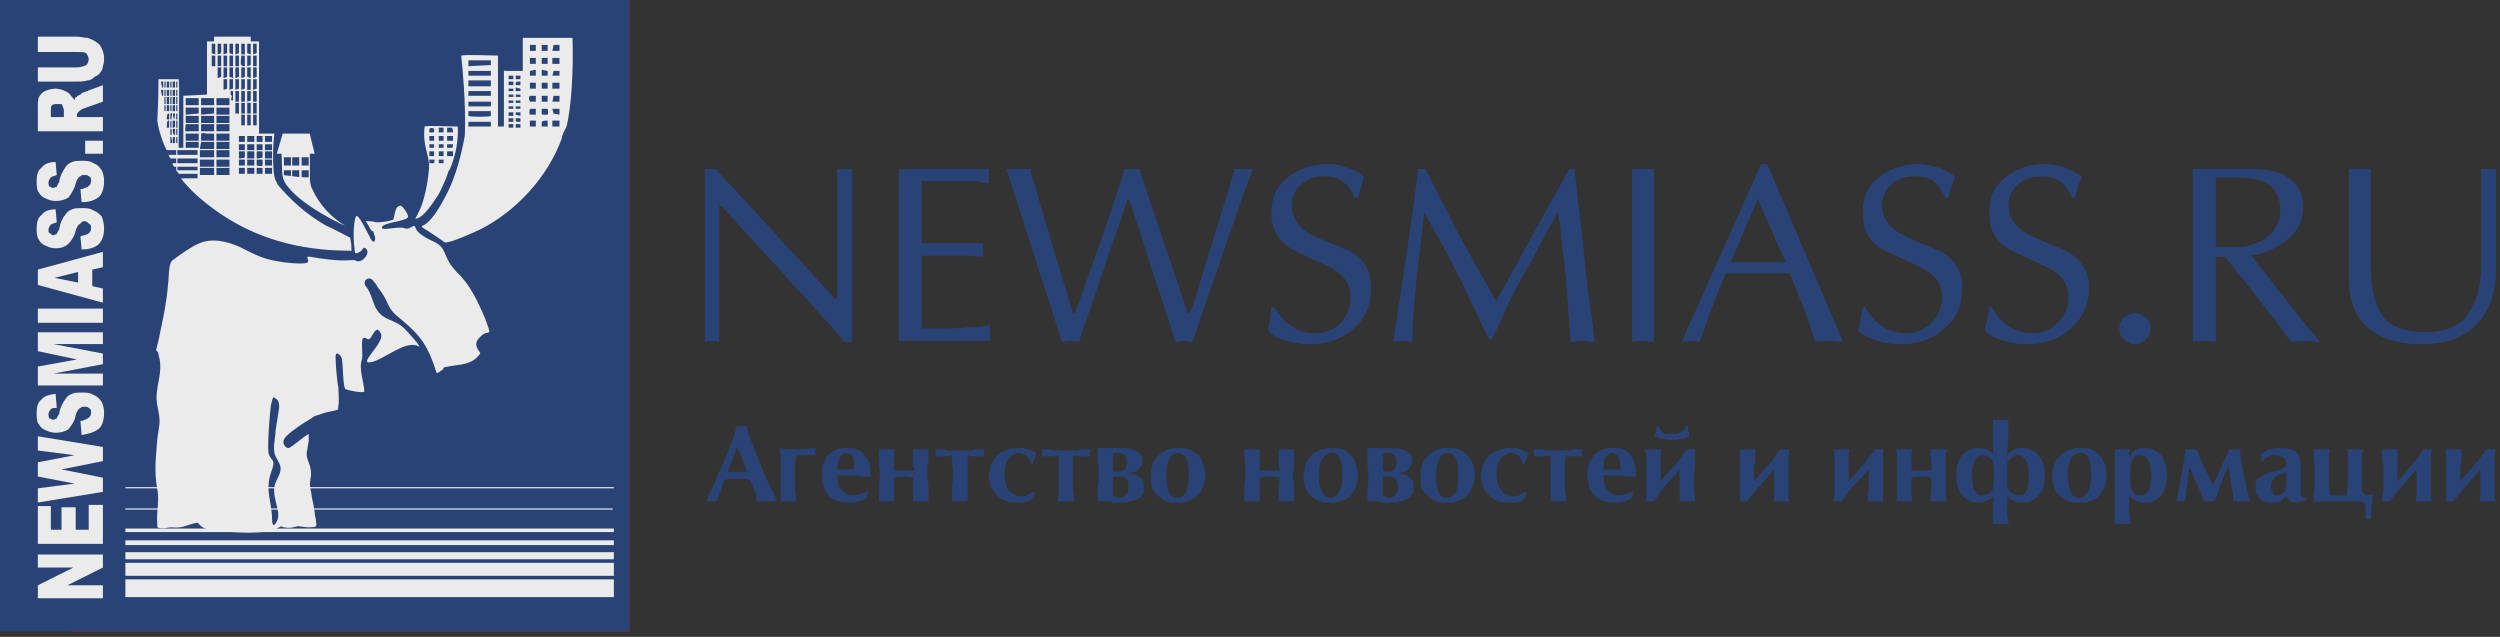 <?xml version="1.0" encoding="UTF-8"?> <svg xmlns="http://www.w3.org/2000/svg" width="369" height="94" viewBox="0 0 369 94" fill="none"><rect x="0" y="0" width="369" height="94" fill="#333333" stroke="none"/><path fill-rule="evenodd" clip-rule="evenodd" d="M125.7 50.436H124.652L122.732 48.168L106.495 30.367H106.146V50.436L105.099 50.262L104.051 50.436V24.956H105.623L123.255 44.154H123.605V24.956H124.652H125.7V50.436ZM136 35.951H141.761C142.285 35.951 142.983 35.951 143.682 35.951C144.38 35.951 144.904 35.951 145.078 35.951V36.824V37.871C144.729 37.871 144.031 37.871 143.332 37.696C142.459 37.696 141.936 37.696 141.761 37.696H136V48.517C136.873 48.517 138.095 48.517 139.841 48.517C141.761 48.517 142.634 48.342 142.809 48.342C143.507 48.342 144.031 48.342 144.38 48.342C144.554 48.342 145.253 48.168 146.126 47.993V49.215V50.262H132.683V24.956H145.951V26.004V27.051C145.253 26.876 144.554 26.876 144.205 26.702C143.682 26.702 143.158 26.702 142.634 26.702H138.968H136V35.951ZM148.57 24.956H150.316H152.061C152.061 25.305 152.236 25.829 152.585 26.876C152.76 27.574 152.934 28.098 153.109 28.796L155.379 36.475L158.346 46.248H158.696C159.219 44.852 160.092 42.234 161.489 38.395C163.06 34.032 163.933 31.414 164.282 30.367C165.155 27.574 165.854 25.654 166.028 24.956H167.076H168.123L175.281 46.248H175.63C176.154 45.026 176.678 43.63 177.027 42.059L181.391 27.923L182.264 24.956H183.661H184.883C184.359 26.527 183.661 28.098 183.137 29.669L175.979 50.436L174.757 50.262L173.535 50.436L166.726 29.494H166.377L159.219 50.436L157.997 50.262L156.775 50.436L155.204 45.55L148.57 24.956ZM188.026 45.375C188.898 46.597 189.771 47.644 190.644 48.168C191.517 48.866 192.739 49.215 194.136 49.215C195.707 49.215 196.929 48.691 197.977 47.644C198.85 46.597 199.373 45.375 199.373 43.805C199.373 41.885 198.326 40.489 196.405 39.442C194.485 38.569 192.565 37.696 190.819 36.824C188.724 35.602 187.676 33.857 187.676 31.414C187.676 29.145 188.549 27.4 190.12 26.178C191.692 24.956 193.612 24.258 196.056 24.258C197.104 24.258 197.977 24.433 198.85 24.782C199.897 25.131 200.77 25.48 201.294 26.178C201.119 26.527 201.119 26.876 200.945 27.225C200.945 27.4 200.77 27.923 200.421 29.145H199.897C199.548 28.098 199.024 27.4 198.151 26.702C197.453 26.178 196.405 26.004 195.358 26.004C193.961 26.004 192.914 26.353 192.041 27.225C191.168 27.923 190.644 28.97 190.644 30.367C190.644 32.112 191.692 33.682 193.612 34.73C195.533 35.602 197.453 36.3 199.373 37.173C201.468 38.395 202.341 40.14 202.341 42.408C202.341 45.026 201.468 47.12 199.723 48.517C197.977 50.087 195.882 50.785 193.263 50.785C192.215 50.785 190.993 50.611 189.771 50.262C188.549 49.913 187.676 49.389 187.153 48.691C187.327 48.168 187.327 47.644 187.502 47.12C187.502 46.772 187.676 46.073 187.676 45.375H188.026ZM232.369 24.956C232.893 29.843 233.242 32.81 233.417 34.032C233.766 37.696 234.115 40.489 234.29 42.583C234.639 44.677 234.988 47.295 235.337 50.436L233.592 50.262L231.846 50.436C231.671 47.993 231.497 45.55 231.322 43.281C231.147 41.012 230.973 38.744 230.624 36.649C230.449 34.38 230.274 32.635 229.925 31.239C228.529 33.857 227.132 36.3 226.085 38.395C224.688 40.663 223.64 42.758 222.767 44.503C221.895 46.422 221.022 48.342 220.149 50.087H219.8L217.705 45.724C216.832 43.979 216.133 42.234 215.435 41.012C214.737 39.616 213.864 37.871 212.816 35.951C211.943 34.38 211.07 32.81 210.197 31.239C209.848 34.73 209.325 38.395 208.975 41.885C208.626 45.55 208.452 48.342 208.452 50.436L207.055 50.262L205.658 50.436C206.182 47.12 206.88 42.583 207.753 36.649C208.626 30.716 209.15 26.702 209.325 24.956H210.372C211.594 27.4 212.642 29.494 213.515 31.065C214.387 32.984 215.61 35.253 217.006 37.696C218.577 40.489 219.8 42.758 220.847 44.503C224.513 37.871 228.005 31.414 231.671 24.956H232.369ZM240.924 24.956H242.495H244.067V50.436L242.495 50.262L240.924 50.436V24.956ZM272 50.436L270.079 50.262L267.984 50.436C267.111 47.819 266.413 45.724 265.715 44.154C265.366 43.281 264.842 41.885 264.144 40.314H254.716C253.145 43.979 252.446 46.073 252.272 46.422C251.923 47.47 251.399 48.866 250.875 50.436L249.653 50.262L248.256 50.436L259.954 24.258H260.826L272 50.436ZM259.43 29.319L255.414 38.744H263.62L259.43 29.319ZM275.317 45.375C276.015 46.597 276.888 47.644 277.761 48.168C278.808 48.866 280.031 49.215 281.427 49.215C282.824 49.215 284.046 48.691 285.093 47.644C286.141 46.597 286.665 45.375 286.665 43.805C286.665 41.885 285.617 40.489 283.522 39.442C281.602 38.569 279.856 37.696 277.936 36.824C275.841 35.602 274.968 33.857 274.968 31.414C274.968 29.145 275.666 27.4 277.412 26.178C278.808 24.956 280.903 24.258 283.173 24.258C284.221 24.258 285.093 24.433 286.141 24.782C287.014 25.131 287.887 25.48 288.585 26.178C288.41 26.527 288.236 26.876 288.061 27.225C288.061 27.4 287.887 27.923 287.538 29.145H287.188C286.665 28.098 286.141 27.4 285.443 26.702C284.57 26.178 283.697 26.004 282.475 26.004C281.253 26.004 280.031 26.353 279.158 27.225C278.285 27.923 277.761 28.97 277.761 30.367C277.761 32.112 278.808 33.682 280.903 34.73C282.649 35.602 284.57 36.3 286.49 37.173C288.585 38.395 289.633 40.14 289.633 42.408C289.633 45.026 288.76 47.12 286.839 48.517C285.268 50.087 282.998 50.785 280.38 50.785C279.332 50.785 278.285 50.611 277.063 50.262C275.841 49.913 274.793 49.389 274.269 48.691C274.444 48.168 274.618 47.644 274.618 47.12C274.793 46.772 274.793 46.073 274.968 45.375H275.317ZM293.997 45.375C294.695 46.597 295.568 47.644 296.441 48.168C297.489 48.866 298.711 49.215 300.108 49.215C301.504 49.215 302.726 48.691 303.774 47.644C304.821 46.597 305.345 45.375 305.345 43.805C305.345 41.885 304.298 40.489 302.203 39.442C300.282 38.569 298.536 37.696 296.616 36.824C294.521 35.602 293.648 33.857 293.648 31.414C293.648 29.145 294.346 27.4 296.092 26.178C297.489 24.956 299.409 24.258 301.853 24.258C302.901 24.258 303.774 24.433 304.821 24.782C305.694 25.131 306.567 25.48 307.265 26.178C307.091 26.527 306.916 26.876 306.742 27.225C306.742 27.4 306.567 27.923 306.218 29.145H305.869C305.345 28.098 304.821 27.4 304.123 26.702C303.25 26.178 302.377 26.004 301.155 26.004C299.933 26.004 298.711 26.353 297.838 27.225C296.965 27.923 296.441 28.97 296.441 30.367C296.441 32.112 297.489 33.682 299.584 34.73C301.33 35.602 303.25 36.3 305.17 37.173C307.265 38.395 308.313 40.14 308.313 42.408C308.313 45.026 307.265 47.12 305.52 48.517C303.948 50.087 301.679 50.785 299.06 50.785C298.013 50.785 296.965 50.611 295.743 50.262C294.521 49.913 293.473 49.389 292.95 48.691C293.124 48.168 293.299 47.644 293.299 47.12C293.473 46.772 293.473 46.073 293.648 45.375H293.997ZM315.122 46.248C315.645 46.248 316.169 46.422 316.693 46.946C317.217 47.295 317.391 47.819 317.391 48.517C317.391 49.04 317.217 49.564 316.693 50.087C316.344 50.436 315.82 50.785 315.122 50.785C314.598 50.785 314.074 50.436 313.55 50.087C313.027 49.738 312.852 49.215 312.852 48.517C312.852 47.819 313.027 47.295 313.55 46.946C314.074 46.422 314.598 46.248 315.122 46.248ZM326.993 36.475C327.168 36.475 327.517 36.475 327.866 36.475C328.041 36.475 328.39 36.475 328.914 36.475C329.437 36.475 329.961 36.475 330.485 36.475C330.834 36.475 331.358 36.475 331.707 36.3C333.278 35.951 334.326 35.428 335.199 34.555C336.072 33.508 336.595 32.461 336.595 31.065C336.595 28.272 335.199 26.702 332.405 26.353C331.882 26.178 331.358 26.178 330.485 26.178C330.136 26.178 329.437 26.178 328.739 26.178C327.866 26.178 327.342 26.178 326.993 26.178V36.475ZM323.676 24.956H331.532C334.5 24.956 336.595 25.305 337.817 26.353C339.214 27.225 339.912 28.621 339.912 30.541C339.912 32.635 339.039 34.206 337.468 35.428C336.246 36.475 334.5 37.347 332.231 37.696L339.912 47.47L341.658 49.564L342.357 50.436L340.262 50.262L338.167 50.436L335.722 47.12L331.358 41.536L328.39 37.871H326.993V50.436L325.247 50.262L323.676 50.436V24.956ZM349.864 39.093C349.864 42.583 350.562 45.026 351.609 46.597C352.831 48.342 355.101 49.04 358.244 49.04C361.037 49.04 363.132 48.168 364.354 46.248C365.576 44.503 366.274 42.059 366.274 38.744V24.956H367.322H368.369V39.791C368.369 43.281 367.322 46.073 365.401 47.993C363.481 49.913 360.862 50.785 357.371 50.785C353.879 50.785 351.26 49.913 349.34 48.168C348.292 47.295 347.594 46.073 347.07 44.328C346.721 43.107 346.721 41.536 346.721 39.791V24.956H348.292H349.864V39.093Z" fill="#2A4376"></path><path fill-rule="evenodd" clip-rule="evenodd" d="M125.7 50.436H124.652L122.732 48.168L106.495 30.367H106.146V50.436L105.099 50.262L104.051 50.436V24.956H105.623L123.255 44.154H123.605V24.956H124.652H125.7V50.436ZM136 35.951H141.761C142.285 35.951 142.983 35.951 143.682 35.951C144.38 35.951 144.904 35.951 145.078 35.951V36.824V37.871C144.729 37.871 144.031 37.871 143.332 37.696C142.459 37.696 141.936 37.696 141.761 37.696H136V48.517C136.873 48.517 138.095 48.517 139.841 48.517C141.761 48.517 142.634 48.342 142.809 48.342C143.507 48.342 144.031 48.342 144.38 48.342C144.554 48.342 145.253 48.168 146.126 47.993V49.215V50.262H132.683V24.956H145.951V26.004V27.051C145.253 26.876 144.554 26.876 144.205 26.702C143.682 26.702 143.158 26.702 142.634 26.702H138.968H136V35.951ZM148.57 24.956H150.316H152.061C152.061 25.305 152.236 25.829 152.585 26.876C152.76 27.574 152.934 28.098 153.109 28.796L155.379 36.475L158.346 46.248H158.696C159.219 44.852 160.092 42.234 161.489 38.395C163.06 34.032 163.933 31.414 164.282 30.367C165.155 27.574 165.854 25.654 166.028 24.956H167.076H168.123L175.281 46.248H175.63C176.154 45.026 176.678 43.63 177.027 42.059L181.391 27.923L182.264 24.956H183.661H184.883C184.359 26.527 183.661 28.098 183.137 29.669L175.979 50.436L174.757 50.262L173.535 50.436L166.726 29.494H166.377L159.219 50.436L157.997 50.262L156.775 50.436L155.204 45.55L148.57 24.956ZM188.026 45.375C188.898 46.597 189.771 47.644 190.644 48.168C191.517 48.866 192.739 49.215 194.136 49.215C195.707 49.215 196.929 48.691 197.977 47.644C198.85 46.597 199.373 45.375 199.373 43.805C199.373 41.885 198.326 40.489 196.405 39.442C194.485 38.569 192.565 37.696 190.819 36.824C188.724 35.602 187.676 33.857 187.676 31.414C187.676 29.145 188.549 27.4 190.12 26.178C191.692 24.956 193.612 24.258 196.056 24.258C197.104 24.258 197.977 24.433 198.85 24.782C199.897 25.131 200.77 25.48 201.294 26.178C201.119 26.527 201.119 26.876 200.945 27.225C200.945 27.4 200.77 27.923 200.421 29.145H199.897C199.548 28.098 199.024 27.4 198.151 26.702C197.453 26.178 196.405 26.004 195.358 26.004C193.961 26.004 192.914 26.353 192.041 27.225C191.168 27.923 190.644 28.97 190.644 30.367C190.644 32.112 191.692 33.682 193.612 34.73C195.533 35.602 197.453 36.3 199.373 37.173C201.468 38.395 202.341 40.14 202.341 42.408C202.341 45.026 201.468 47.12 199.723 48.517C197.977 50.087 195.882 50.785 193.263 50.785C192.215 50.785 190.993 50.611 189.771 50.262C188.549 49.913 187.676 49.389 187.153 48.691C187.327 48.168 187.327 47.644 187.502 47.12C187.502 46.772 187.676 46.073 187.676 45.375H188.026ZM232.369 24.956C232.893 29.843 233.242 32.81 233.417 34.032C233.766 37.696 234.115 40.489 234.29 42.583C234.639 44.677 234.988 47.295 235.337 50.436L233.592 50.262L231.846 50.436C231.671 47.993 231.497 45.55 231.322 43.281C231.147 41.012 230.973 38.744 230.624 36.649C230.449 34.38 230.274 32.635 229.925 31.239C228.529 33.857 227.132 36.3 226.085 38.395C224.688 40.663 223.64 42.758 222.767 44.503C221.895 46.422 221.022 48.342 220.149 50.087H219.8L217.705 45.724C216.832 43.979 216.133 42.234 215.435 41.012C214.737 39.616 213.864 37.871 212.816 35.951C211.943 34.38 211.07 32.81 210.197 31.239C209.848 34.73 209.325 38.395 208.975 41.885C208.626 45.55 208.452 48.342 208.452 50.436L207.055 50.262L205.658 50.436C206.182 47.12 206.88 42.583 207.753 36.649C208.626 30.716 209.15 26.702 209.325 24.956H210.372C211.594 27.4 212.642 29.494 213.515 31.065C214.387 32.984 215.61 35.253 217.006 37.696C218.577 40.489 219.8 42.758 220.847 44.503C224.513 37.871 228.005 31.414 231.671 24.956H232.369ZM240.924 24.956H242.495H244.067V50.436L242.495 50.262L240.924 50.436V24.956ZM272 50.436L270.079 50.262L267.984 50.436C267.111 47.819 266.413 45.724 265.715 44.154C265.366 43.281 264.842 41.885 264.144 40.314H254.716C253.145 43.979 252.446 46.073 252.272 46.422C251.923 47.47 251.399 48.866 250.875 50.436L249.653 50.262L248.256 50.436L259.954 24.258H260.826L272 50.436ZM259.43 29.319L255.414 38.744H263.62L259.43 29.319ZM275.317 45.375C276.015 46.597 276.888 47.644 277.761 48.168C278.808 48.866 280.031 49.215 281.427 49.215C282.824 49.215 284.046 48.691 285.093 47.644C286.141 46.597 286.665 45.375 286.665 43.805C286.665 41.885 285.617 40.489 283.522 39.442C281.602 38.569 279.856 37.696 277.936 36.824C275.841 35.602 274.968 33.857 274.968 31.414C274.968 29.145 275.666 27.4 277.412 26.178C278.808 24.956 280.903 24.258 283.173 24.258C284.221 24.258 285.093 24.433 286.141 24.782C287.014 25.131 287.887 25.48 288.585 26.178C288.41 26.527 288.236 26.876 288.061 27.225C288.061 27.4 287.887 27.923 287.538 29.145H287.188C286.665 28.098 286.141 27.4 285.443 26.702C284.57 26.178 283.697 26.004 282.475 26.004C281.253 26.004 280.031 26.353 279.158 27.225C278.285 27.923 277.761 28.97 277.761 30.367C277.761 32.112 278.808 33.682 280.903 34.73C282.649 35.602 284.57 36.3 286.49 37.173C288.585 38.395 289.633 40.14 289.633 42.408C289.633 45.026 288.76 47.12 286.839 48.517C285.268 50.087 282.998 50.785 280.38 50.785C279.332 50.785 278.285 50.611 277.063 50.262C275.841 49.913 274.793 49.389 274.269 48.691C274.444 48.168 274.618 47.644 274.618 47.12C274.793 46.772 274.793 46.073 274.968 45.375H275.317ZM293.997 45.375C294.695 46.597 295.568 47.644 296.441 48.168C297.489 48.866 298.711 49.215 300.108 49.215C301.504 49.215 302.726 48.691 303.774 47.644C304.821 46.597 305.345 45.375 305.345 43.805C305.345 41.885 304.298 40.489 302.203 39.442C300.282 38.569 298.536 37.696 296.616 36.824C294.521 35.602 293.648 33.857 293.648 31.414C293.648 29.145 294.346 27.4 296.092 26.178C297.489 24.956 299.409 24.258 301.853 24.258C302.901 24.258 303.774 24.433 304.821 24.782C305.694 25.131 306.567 25.48 307.265 26.178C307.091 26.527 306.916 26.876 306.742 27.225C306.742 27.4 306.567 27.923 306.218 29.145H305.869C305.345 28.098 304.821 27.4 304.123 26.702C303.25 26.178 302.377 26.004 301.155 26.004C299.933 26.004 298.711 26.353 297.838 27.225C296.965 27.923 296.441 28.97 296.441 30.367C296.441 32.112 297.489 33.682 299.584 34.73C301.33 35.602 303.25 36.3 305.17 37.173C307.265 38.395 308.313 40.14 308.313 42.408C308.313 45.026 307.265 47.12 305.52 48.517C303.948 50.087 301.679 50.785 299.06 50.785C298.013 50.785 296.965 50.611 295.743 50.262C294.521 49.913 293.473 49.389 292.95 48.691C293.124 48.168 293.299 47.644 293.299 47.12C293.473 46.772 293.473 46.073 293.648 45.375H293.997ZM315.122 46.248C315.645 46.248 316.169 46.422 316.693 46.946C317.217 47.295 317.391 47.819 317.391 48.517C317.391 49.04 317.217 49.564 316.693 50.087C316.344 50.436 315.82 50.785 315.122 50.785C314.598 50.785 314.074 50.436 313.55 50.087C313.027 49.738 312.852 49.215 312.852 48.517C312.852 47.819 313.027 47.295 313.55 46.946C314.074 46.422 314.598 46.248 315.122 46.248ZM326.993 36.475C327.168 36.475 327.517 36.475 327.866 36.475C328.041 36.475 328.39 36.475 328.914 36.475C329.437 36.475 329.961 36.475 330.485 36.475C330.834 36.475 331.358 36.475 331.707 36.3C333.278 35.951 334.326 35.428 335.199 34.555C336.072 33.508 336.595 32.461 336.595 31.065C336.595 28.272 335.199 26.702 332.405 26.353C331.882 26.178 331.358 26.178 330.485 26.178C330.136 26.178 329.437 26.178 328.739 26.178C327.866 26.178 327.342 26.178 326.993 26.178V36.475ZM323.676 24.956H331.532C334.5 24.956 336.595 25.305 337.817 26.353C339.214 27.225 339.912 28.621 339.912 30.541C339.912 32.635 339.039 34.206 337.468 35.428C336.246 36.475 334.5 37.347 332.231 37.696L339.912 47.47L341.658 49.564L342.357 50.436L340.262 50.262L338.167 50.436L335.722 47.12L331.358 41.536L328.39 37.871H326.993V50.436L325.247 50.262L323.676 50.436V24.956ZM349.864 39.093C349.864 42.583 350.562 45.026 351.609 46.597C352.831 48.342 355.101 49.04 358.244 49.04C361.037 49.04 363.132 48.168 364.354 46.248C365.576 44.503 366.274 42.059 366.274 38.744V24.956H367.322H368.369V39.791C368.369 43.281 367.322 46.073 365.401 47.993C363.481 49.913 360.862 50.785 357.371 50.785C353.879 50.785 351.26 49.913 349.34 48.168C348.292 47.295 347.594 46.073 347.07 44.328C346.721 43.107 346.721 41.536 346.721 39.791V24.956H348.292H349.864V39.093Z" fill="#2A4376"></path><path d="M104.75 72.775L104.226 73.997H105.099H105.797L106.146 72.95C106.321 72.601 106.321 72.426 106.495 72.251C106.495 71.903 106.495 71.728 106.67 71.553L106.845 70.855L107.717 70.681C107.892 70.681 108.067 70.681 108.241 70.681C108.416 70.681 108.59 70.681 108.765 70.681C109.114 70.681 109.289 70.681 109.463 70.681C109.638 70.681 109.812 70.681 109.812 70.681L110.685 70.855L111.035 71.553L111.558 72.95L111.733 73.997H113.13H114.701L114.177 72.775C113.13 70.855 112.257 68.587 111.209 65.969L110.511 64.049L110.162 62.827L109.463 63.002L108.765 62.827L108.416 64.049L107.717 65.969C107.194 67.365 106.67 68.587 106.146 69.634C105.622 70.855 105.273 71.903 104.75 72.775ZM107.368 69.634L107.717 68.936L108.416 67.016L108.765 65.969L109.289 67.016L109.987 68.936L110.336 69.634H109.812C109.638 69.634 109.463 69.634 109.289 69.634C109.289 69.634 109.114 69.634 108.94 69.634C108.59 69.634 108.241 69.634 107.892 69.634H107.368ZM115.225 73.997H116.272H117.494V73.299L117.32 71.903V70.157V68.587C117.32 68.237 117.32 68.063 117.494 67.714C117.494 67.54 117.494 67.365 117.494 67.19H118.367H120.462L120.287 66.667L120.462 66.143C120.113 66.143 119.764 66.143 119.589 66.143C119.24 66.318 119.065 66.318 118.716 66.318C118.542 66.318 118.192 66.318 118.018 66.318H116.272L115.05 66.143L115.225 67.19V68.587V70.157V71.903V73.299V73.997ZM127.271 73.822L127.794 73.648L127.969 73.124L128.144 72.601H127.969L127.445 72.775C127.271 72.95 126.922 72.95 126.747 72.95C126.398 73.124 126.223 73.124 125.874 73.124C125.525 73.124 125.35 73.124 125.001 72.95C124.827 72.775 124.477 72.601 124.303 72.426C124.128 72.251 123.954 71.903 123.779 71.728C123.779 71.379 123.604 71.03 123.604 70.681V70.157H126.223L127.096 70.332H127.969H128.493V69.634C128.493 68.587 128.144 67.714 127.445 67.016C127.271 66.667 126.922 66.492 126.398 66.318C126.049 66.143 125.525 66.143 125.001 66.143C124.477 66.143 123.954 66.143 123.604 66.318C123.081 66.492 122.732 66.667 122.382 67.016C122.208 67.19 122.033 67.365 121.859 67.714C121.859 67.888 121.684 68.063 121.684 68.237C121.51 68.587 121.335 68.761 121.335 69.11C121.335 69.459 121.335 69.808 121.335 70.157C121.335 70.506 121.335 70.855 121.335 71.03C121.335 71.379 121.51 71.728 121.684 72.077C121.859 72.775 122.382 73.299 122.906 73.648C123.604 73.997 124.303 74.171 125.35 74.171C125.525 74.171 125.699 74.171 125.874 74.171C126.049 74.171 126.398 74.171 126.572 73.997C126.747 73.997 126.747 73.997 126.922 73.997C127.096 73.997 127.096 73.822 127.271 73.822ZM126.049 69.285H123.604V68.936C123.604 68.587 123.779 68.237 123.779 67.888C123.954 67.54 123.954 67.365 124.303 67.19C124.477 67.016 124.652 66.841 125.001 66.841C125.35 66.841 125.525 67.016 125.874 67.365C126.049 67.714 126.049 68.237 126.049 68.936V69.285ZM134.778 73.299V73.997H135.825H137.047V73.299V71.903L136.873 70.157V68.587C137.047 68.237 137.047 67.888 137.047 67.714C137.047 67.365 137.047 67.19 137.047 67.016V66.318H135.825H134.778V67.016V68.587L134.952 69.459H133.905H132.683H131.984V68.587C131.984 68.237 131.984 67.888 131.984 67.714C131.984 67.365 131.984 67.19 131.984 67.016V66.318H130.762H129.715V67.016V68.587L129.889 70.157L129.715 71.903V73.299V73.997H130.762H131.984V73.299V71.903V70.506L132.683 70.332H133.905L134.778 70.506V71.903V73.299ZM140.539 73.997H141.761H142.809V73.299V71.903V70.157V68.587C142.809 68.412 142.809 68.237 142.809 68.063C142.809 67.888 142.809 67.714 142.809 67.54C142.809 67.54 142.809 67.365 142.809 67.19L143.681 67.365H145.253V66.841V66.318C144.904 66.318 144.729 66.318 144.554 66.318C144.38 66.318 144.205 66.318 144.031 66.318C143.856 66.318 143.681 66.492 143.332 66.492H139.841C139.666 66.492 139.492 66.492 139.317 66.318C139.317 66.318 139.142 66.318 138.968 66.318C138.968 66.318 138.793 66.318 138.619 66.318C138.444 66.318 138.269 66.318 138.095 66.318V66.841V67.365H139.666L140.539 67.19V68.587L140.714 70.157L140.539 71.903V73.299V73.997ZM152.061 68.412H152.411L152.76 67.54L152.934 66.841L152.585 66.667C152.236 66.492 151.887 66.318 151.538 66.318C151.189 66.143 150.665 66.143 150.316 66.143C149.966 66.143 149.617 66.143 149.443 66.143C149.094 66.318 148.744 66.318 148.57 66.492C148.221 66.492 148.046 66.667 147.697 66.841C147.522 67.016 147.348 67.016 147.173 67.19C146.999 67.54 146.824 67.714 146.649 67.888C146.475 68.063 146.3 68.412 146.3 68.587C146.126 68.936 146.126 69.11 146.126 69.459C145.951 69.634 145.951 69.983 145.951 70.332C145.951 70.855 146.126 71.379 146.3 71.903C146.475 72.426 146.824 72.775 147.173 73.124C147.522 73.473 148.046 73.822 148.57 73.997C149.094 74.171 149.617 74.171 150.141 74.171C150.49 74.171 150.839 74.171 151.189 74.171C151.538 73.997 151.712 73.997 152.061 73.822L152.411 73.473L152.585 73.124L152.76 72.601H152.585L152.061 72.775C151.887 72.95 151.712 73.124 151.538 73.124C151.189 73.299 151.014 73.299 150.839 73.299C150.316 73.299 149.966 73.124 149.617 72.95C149.268 72.775 149.094 72.601 148.744 72.251C148.57 71.903 148.57 71.553 148.395 71.204C148.395 70.855 148.221 70.506 148.221 69.983C148.221 69.634 148.395 69.285 148.395 68.936C148.395 68.587 148.57 68.237 148.744 67.888C148.919 67.54 149.094 67.365 149.443 67.19C149.792 67.016 149.966 66.841 150.316 66.841C150.49 66.841 150.665 66.841 150.665 66.841C150.839 67.016 150.839 67.016 151.014 67.016C151.189 67.016 151.189 67.016 151.363 67.19C151.363 67.19 151.538 67.19 151.538 67.365C151.712 67.365 151.712 67.365 151.712 67.54C151.887 67.54 151.887 67.714 151.887 67.888C151.887 67.888 152.061 67.888 152.061 68.063C152.061 68.063 152.061 68.237 152.061 68.412ZM156.077 73.997H157.299H158.521V73.299L158.346 71.903V70.157V68.587C158.346 68.412 158.346 68.237 158.346 68.063C158.346 67.888 158.346 67.714 158.346 67.54C158.346 67.54 158.521 67.365 158.521 67.19L159.394 67.365H160.965L160.791 66.841L160.965 66.318C160.616 66.318 160.441 66.318 160.092 66.318C159.918 66.318 159.743 66.318 159.569 66.318C159.394 66.318 159.219 66.492 159.045 66.492H155.379C155.379 66.492 155.204 66.492 155.029 66.318C154.855 66.318 154.855 66.318 154.68 66.318C154.506 66.318 154.506 66.318 154.331 66.318C154.156 66.318 153.982 66.318 153.807 66.318V66.841V67.365H155.204L156.251 67.19V68.587V70.157V71.903V73.299L156.077 73.997ZM162.013 73.997C162.187 73.997 162.187 73.997 162.362 73.997H162.536C162.711 73.997 162.886 73.997 163.06 73.997C163.235 73.997 163.409 73.997 163.584 73.997C163.758 73.997 163.933 73.997 164.108 74.171C164.282 74.171 164.457 74.171 164.631 74.171C164.981 74.171 165.155 74.171 165.33 74.171C165.853 74.171 166.377 74.171 166.726 73.997C167.25 73.997 167.599 73.822 167.948 73.648C168.298 73.473 168.472 73.299 168.647 72.95C168.821 72.775 168.821 72.426 168.821 71.903C168.821 71.553 168.821 71.204 168.647 70.855C168.472 70.681 168.123 70.332 167.774 70.157C167.425 69.983 167.076 69.983 166.552 69.808C166.901 69.808 167.25 69.634 167.599 69.634C167.948 69.459 168.123 69.285 168.298 68.936C168.472 68.761 168.647 68.412 168.647 68.063C168.647 67.54 168.472 67.19 168.123 66.841C167.948 66.667 167.599 66.492 167.076 66.318C166.552 66.143 165.853 66.143 165.155 66.143C164.981 66.143 164.806 66.143 164.631 66.143C164.457 66.143 164.282 66.143 164.282 66.143C164.108 66.143 164.108 66.143 164.108 66.143C163.933 66.143 163.933 66.143 163.933 66.143C163.758 66.143 163.758 66.143 163.584 66.143C163.584 66.143 163.409 66.143 163.235 66.143C163.06 66.143 162.886 66.143 162.536 66.143C162.362 66.143 162.187 66.143 162.013 66.143C162.013 66.667 162.013 67.365 162.013 68.063C162.187 68.761 162.187 69.459 162.187 70.157C162.187 70.855 162.187 71.379 162.013 72.077C162.013 72.775 162.013 73.299 162.013 73.997ZM164.282 67.016C164.457 67.016 164.457 66.841 164.631 66.841H164.806C164.981 66.841 164.981 66.841 165.155 66.841C165.33 66.841 165.504 66.841 165.679 67.016C165.853 67.016 166.028 67.19 166.203 67.54C166.203 67.714 166.377 67.888 166.377 68.237C166.377 68.412 166.203 68.761 166.203 68.936C166.203 69.11 166.028 69.285 165.853 69.459C165.679 69.459 165.504 69.634 165.155 69.634C164.981 69.634 164.981 69.634 164.806 69.634H164.631C164.457 69.459 164.282 69.459 164.282 69.459C164.282 69.285 164.282 68.936 164.282 68.587C164.282 68.237 164.282 68.063 164.282 67.714C164.282 67.365 164.282 67.19 164.282 67.016ZM164.282 70.332C164.457 70.332 164.631 70.332 164.806 70.332C164.806 70.332 164.981 70.332 165.155 70.332C165.679 70.332 166.028 70.332 166.203 70.681C166.552 70.855 166.552 71.379 166.552 71.903C166.552 72.426 166.552 72.775 166.203 72.95C166.028 73.299 165.679 73.473 165.155 73.473C164.981 73.473 164.981 73.473 164.806 73.299H164.631C164.457 73.299 164.457 73.299 164.282 73.299V72.251C164.282 72.251 164.282 72.077 164.282 71.903C164.282 71.728 164.282 71.553 164.282 71.379C164.282 71.204 164.282 71.03 164.282 70.855C164.282 70.681 164.282 70.506 164.282 70.332ZM170.043 68.936C169.869 69.285 169.869 69.459 169.869 69.634C169.869 69.983 169.869 70.157 169.869 70.332C169.869 71.03 169.869 71.553 170.043 72.077C170.218 72.426 170.567 72.95 170.916 73.124C171.266 73.473 171.615 73.822 172.138 73.997C172.662 74.171 173.186 74.171 173.71 74.171C174.059 74.171 174.233 74.171 174.408 74.171C174.757 74.171 174.932 74.171 175.106 73.997C175.979 73.822 176.678 73.299 177.201 72.601C177.551 71.903 177.9 71.03 177.9 69.983C177.9 69.459 177.725 68.761 177.551 68.412C177.376 67.888 177.201 67.54 176.852 67.19C176.503 66.841 175.979 66.492 175.456 66.318C175.106 66.143 174.408 66.143 173.884 66.143C173.361 66.143 173.011 66.143 172.488 66.318C172.138 66.492 171.789 66.667 171.44 66.841C171.091 67.19 170.742 67.365 170.567 67.714C170.218 68.063 170.043 68.587 170.043 68.936ZM172.138 70.332C172.138 69.11 172.313 68.237 172.662 67.714C172.837 67.19 173.361 66.841 173.884 66.841C174.932 66.841 175.456 67.888 175.456 69.983C175.456 71.204 175.281 72.077 175.106 72.601C174.757 73.124 174.408 73.473 173.884 73.473C173.186 73.473 172.837 73.299 172.488 72.601C172.313 72.077 172.138 71.379 172.138 70.332ZM188.724 73.299V73.997H189.771H190.993V73.299V71.903L190.819 70.157L190.993 68.587C190.993 68.237 190.993 67.888 190.993 67.714C190.993 67.365 190.993 67.19 190.993 67.016V66.318H189.771H188.724V67.016V68.587L188.898 69.459H187.851H186.629H185.93V68.587C185.93 68.237 185.93 67.888 185.93 67.714C185.93 67.365 185.93 67.19 185.93 67.016V66.318H184.883H183.661V67.016L183.835 68.587V70.157L183.661 71.903V73.299V73.997H184.883H185.93V73.299V71.903V70.506L186.629 70.332H187.851L188.898 70.506L188.724 71.903V73.299ZM192.565 68.936C192.565 69.285 192.565 69.459 192.39 69.634C192.39 69.983 192.39 70.157 192.39 70.332C192.39 71.03 192.565 71.553 192.739 72.077C192.914 72.426 193.088 72.95 193.438 73.124C193.787 73.473 194.31 73.822 194.834 73.997C195.183 74.171 195.707 74.171 196.405 74.171C196.58 74.171 196.755 74.171 197.104 74.171C197.278 74.171 197.453 74.171 197.802 73.997C198.675 73.822 199.373 73.299 199.723 72.601C200.246 71.903 200.421 71.03 200.421 69.983C200.421 69.459 200.246 68.761 200.072 68.412C199.897 67.888 199.723 67.54 199.373 67.19C199.024 66.841 198.675 66.492 198.151 66.318C197.628 66.143 197.104 66.143 196.405 66.143C196.056 66.143 195.533 66.143 195.183 66.318C194.66 66.492 194.31 66.667 193.961 66.841C193.612 67.19 193.263 67.365 193.088 67.714C192.914 68.063 192.739 68.587 192.565 68.936ZM194.66 70.332C194.66 69.11 194.834 68.237 195.183 67.714C195.533 67.19 195.882 66.841 196.58 66.841C197.628 66.841 198.151 67.888 198.151 69.983C198.151 71.204 197.977 72.077 197.628 72.601C197.453 73.124 196.929 73.473 196.405 73.473C195.882 73.473 195.358 73.299 195.183 72.601C194.834 72.077 194.66 71.379 194.66 70.332ZM201.817 73.997C201.992 73.997 201.992 73.997 202.167 73.997H202.341C202.516 73.997 202.69 73.997 202.865 73.997C203.04 73.997 203.214 73.997 203.389 73.997C203.563 73.997 203.738 73.997 203.912 74.171C204.087 74.171 204.262 74.171 204.436 74.171C204.785 74.171 204.96 74.171 205.135 74.171C205.658 74.171 206.182 74.171 206.531 73.997C207.055 73.997 207.404 73.822 207.753 73.648C208.102 73.473 208.277 73.299 208.452 72.95C208.626 72.775 208.626 72.426 208.626 71.903C208.626 71.553 208.626 71.204 208.452 70.855C208.277 70.681 207.928 70.332 207.579 70.157C207.23 69.983 206.88 69.983 206.357 69.808C206.706 69.808 207.055 69.634 207.404 69.634C207.753 69.459 207.928 69.285 208.102 68.936C208.277 68.761 208.452 68.412 208.452 68.063C208.452 67.54 208.277 67.19 207.928 66.841C207.753 66.667 207.404 66.492 206.88 66.318C206.357 66.143 205.658 66.143 204.96 66.143C204.785 66.143 204.611 66.143 204.436 66.143C204.262 66.143 204.087 66.143 204.087 66.143C203.912 66.143 203.912 66.143 203.912 66.143C203.738 66.143 203.738 66.143 203.563 66.143C203.563 66.143 203.563 66.143 203.389 66.143C203.389 66.143 203.214 66.143 203.04 66.143C202.865 66.143 202.516 66.143 202.341 66.143C202.167 66.143 201.992 66.143 201.817 66.143C201.817 66.667 201.817 67.365 201.817 68.063C201.817 68.761 201.992 69.459 201.992 70.157C201.992 70.855 201.992 71.379 201.817 72.077C201.817 72.775 201.817 73.299 201.817 73.997ZM204.087 67.016C204.262 67.016 204.262 66.841 204.436 66.841H204.611C204.611 66.841 204.785 66.841 204.96 66.841C205.135 66.841 205.309 66.841 205.484 67.016C205.658 67.016 205.833 67.19 206.007 67.54C206.007 67.714 206.182 67.888 206.182 68.237C206.182 68.412 206.007 68.761 206.007 68.936C206.007 69.11 205.833 69.285 205.658 69.459C205.484 69.459 205.309 69.634 204.96 69.634C204.785 69.634 204.785 69.634 204.611 69.634H204.436C204.262 69.459 204.087 69.459 204.087 69.459C204.087 69.285 204.087 68.936 204.087 68.587C204.087 68.237 204.087 68.063 204.087 67.714C204.087 67.365 204.087 67.19 204.087 67.016ZM204.087 70.332C204.262 70.332 204.436 70.332 204.436 70.332C204.611 70.332 204.785 70.332 204.96 70.332C205.484 70.332 205.833 70.332 206.007 70.681C206.182 70.855 206.357 71.379 206.357 71.903C206.357 72.426 206.182 72.775 206.007 72.95C205.833 73.299 205.484 73.473 204.96 73.473C204.785 73.473 204.785 73.473 204.611 73.299H204.436C204.262 73.299 204.262 73.299 204.087 73.299V72.251C204.087 72.251 204.087 72.077 204.087 71.903C204.087 71.728 204.087 71.553 204.087 71.379C204.087 71.204 204.087 71.03 204.087 70.855C204.087 70.681 204.087 70.506 204.087 70.332ZM209.848 68.936C209.674 69.285 209.674 69.459 209.674 69.634C209.674 69.983 209.674 70.157 209.674 70.332C209.674 71.03 209.674 71.553 209.848 72.077C210.023 72.426 210.372 72.95 210.721 73.124C211.07 73.473 211.42 73.822 211.943 73.997C212.467 74.171 212.991 74.171 213.515 74.171C213.864 74.171 214.038 74.171 214.213 74.171C214.562 74.171 214.737 74.171 214.911 73.997C215.784 73.822 216.482 73.299 217.006 72.601C217.355 71.903 217.705 71.03 217.705 69.983C217.705 69.459 217.53 68.761 217.355 68.412C217.181 67.888 216.832 67.54 216.657 67.19C216.133 66.841 215.784 66.492 215.26 66.318C214.911 66.143 214.213 66.143 213.689 66.143C213.165 66.143 212.816 66.143 212.292 66.318C211.943 66.492 211.594 66.667 211.245 66.841C210.896 67.19 210.547 67.365 210.372 67.714C210.023 68.063 209.848 68.587 209.848 68.936ZM211.943 70.332C211.943 69.11 212.118 68.237 212.467 67.714C212.642 67.19 213.165 66.841 213.689 66.841C214.737 66.841 215.26 67.888 215.26 69.983C215.26 71.204 215.086 72.077 214.911 72.601C214.562 73.124 214.213 73.473 213.515 73.473C212.991 73.473 212.642 73.299 212.292 72.601C212.118 72.077 211.943 71.379 211.943 70.332ZM224.688 68.412H225.037L225.386 67.54L225.561 66.841L225.212 66.667C224.862 66.492 224.513 66.318 224.164 66.318C223.815 66.143 223.466 66.143 222.942 66.143C222.593 66.143 222.244 66.143 222.069 66.143C221.72 66.318 221.371 66.318 221.196 66.492C220.847 66.492 220.672 66.667 220.323 66.841C220.149 67.016 219.974 67.016 219.8 67.19C219.625 67.54 219.45 67.714 219.276 67.888C219.101 68.063 219.101 68.412 218.927 68.587C218.752 68.936 218.752 69.11 218.752 69.459C218.752 69.634 218.577 69.983 218.577 70.332C218.577 70.855 218.752 71.379 218.927 71.903C219.101 72.426 219.45 72.775 219.8 73.124C220.149 73.473 220.672 73.822 221.196 73.997C221.72 74.171 222.244 74.171 222.767 74.171C223.117 74.171 223.466 74.171 223.815 74.171C224.164 73.997 224.513 73.997 224.688 73.822L225.037 73.473L225.212 73.124L225.386 72.601H225.212L224.688 72.775C224.513 72.95 224.339 73.124 224.164 73.124C223.815 73.299 223.64 73.299 223.466 73.299C222.942 73.299 222.593 73.124 222.244 72.95C221.894 72.775 221.72 72.601 221.545 72.251C221.196 71.903 221.196 71.553 221.022 71.204C221.022 70.855 220.847 70.506 220.847 69.983C220.847 69.634 221.022 69.285 221.022 68.936C221.022 68.587 221.196 68.237 221.371 67.888C221.545 67.54 221.72 67.365 222.069 67.19C222.418 67.016 222.593 66.841 223.117 66.841H223.291C223.466 67.016 223.64 67.016 223.64 67.016C223.815 67.016 223.815 67.016 223.989 67.19C223.989 67.19 224.164 67.19 224.164 67.365C224.339 67.365 224.339 67.365 224.339 67.54C224.513 67.54 224.513 67.714 224.513 67.888C224.513 67.888 224.688 67.888 224.688 68.063C224.688 68.063 224.688 68.237 224.688 68.412ZM228.878 73.997H229.925H231.147V73.299L230.973 71.903V70.157V68.587C230.973 68.412 230.973 68.237 230.973 68.063C230.973 67.888 230.973 67.714 231.147 67.54C231.147 67.54 231.147 67.365 231.147 67.19L232.02 67.365H233.592L233.417 66.841L233.592 66.318C233.242 66.318 233.068 66.318 232.893 66.318C232.544 66.318 232.369 66.318 232.195 66.318C232.02 66.318 231.846 66.492 231.671 66.492H228.005C228.005 66.492 227.83 66.492 227.656 66.318C227.481 66.318 227.481 66.318 227.307 66.318C227.132 66.318 227.132 66.318 226.957 66.318C226.783 66.318 226.608 66.318 226.434 66.318V66.841V67.365H227.83L228.878 67.19V68.587V70.157V71.903V73.299V73.997ZM240.226 73.822L240.749 73.648L240.924 73.124L241.099 72.601H240.924L240.575 72.775C240.226 72.95 240.051 72.95 239.702 72.95C239.527 73.124 239.178 73.124 239.004 73.124C238.654 73.124 238.305 73.124 238.131 72.95C237.782 72.775 237.607 72.601 237.258 72.426C237.083 72.251 236.909 71.903 236.909 71.728C236.734 71.379 236.734 71.03 236.734 70.681L236.559 70.157H239.353L240.051 70.332H240.924H241.448V69.634C241.448 68.587 241.099 67.714 240.575 67.016C240.226 66.667 239.876 66.492 239.527 66.318C239.004 66.143 238.654 66.143 237.956 66.143C237.432 66.143 237.083 66.143 236.559 66.318C236.21 66.492 235.687 66.667 235.512 67.016C235.163 67.19 235.163 67.365 234.988 67.714C234.814 67.888 234.639 68.063 234.639 68.237C234.464 68.587 234.464 68.761 234.464 69.11C234.29 69.459 234.29 69.808 234.29 70.157C234.29 70.506 234.29 70.855 234.464 71.03C234.464 71.379 234.464 71.728 234.639 72.077C234.988 72.775 235.337 73.299 236.036 73.648C236.559 73.997 237.432 74.171 238.305 74.171C238.48 74.171 238.829 74.171 239.004 74.171C239.178 74.171 239.353 74.171 239.527 73.997C239.702 73.997 239.876 73.997 239.876 73.997C240.051 73.997 240.226 73.822 240.226 73.822ZM239.178 69.285H236.559L236.734 68.936C236.734 68.587 236.734 68.237 236.734 67.888C236.909 67.54 237.083 67.365 237.258 67.19C237.432 67.016 237.607 66.841 237.956 66.841C238.305 66.841 238.654 67.016 238.829 67.365C239.004 67.714 239.178 68.237 239.178 68.936V69.285ZM247.907 73.473V73.997H248.955H250.177V73.473C250.177 73.299 250.177 73.124 250.177 72.95C250.002 72.601 250.002 72.426 250.002 72.077V70.506L250.177 68.761V67.365V66.318H249.479H248.955L247.733 68.063L245.114 71.03V68.412C245.114 68.412 245.114 68.237 245.114 68.063C245.114 67.888 245.114 67.714 245.114 67.54C245.114 67.365 245.114 67.19 245.114 67.19C245.114 67.016 245.114 66.841 245.114 66.841L245.289 66.318H244.066H242.844V66.841C243.019 66.841 243.019 67.016 243.019 67.19C243.019 67.365 243.019 67.54 243.019 67.714V68.936V72.077C243.019 72.426 243.019 72.601 243.019 72.775C243.019 72.95 243.019 73.124 243.019 73.299L242.844 73.997H243.368H244.066L245.463 72.077L247.907 69.285V72.251C247.907 72.426 247.907 72.601 247.907 72.775C247.907 72.95 247.907 73.124 247.907 73.473ZM249.129 62.827H248.955C248.78 63.002 248.78 63.176 248.78 63.176C248.606 63.351 248.606 63.526 248.431 63.526C248.431 63.526 248.431 63.7 248.256 63.7C248.256 63.874 248.082 63.874 247.907 63.874C247.733 64.049 247.558 64.049 247.384 64.049C247.034 64.049 246.86 64.049 246.685 64.049C246.511 64.049 246.336 64.049 246.161 64.049C245.987 64.049 245.812 64.049 245.638 64.049C245.463 63.874 245.463 63.874 245.289 63.7L245.114 63.526C245.114 63.526 244.939 63.351 244.939 63.176C244.939 63.176 244.765 63.002 244.765 62.827H244.59L244.416 63.526C244.416 63.7 244.416 63.7 244.416 63.874C244.241 64.049 244.241 64.224 244.241 64.398L244.765 64.573C244.939 64.747 245.289 64.747 245.638 64.747C245.987 64.922 246.336 64.922 246.685 64.922C247.034 64.922 247.209 64.922 247.558 64.922C247.733 64.747 248.082 64.747 248.256 64.747C248.431 64.747 248.78 64.573 248.955 64.573L249.304 64.398C249.304 64.224 249.304 64.049 249.304 63.874C249.129 63.7 249.129 63.7 249.129 63.526V62.827ZM261.874 73.473L261.699 73.997H262.921H264.143L263.969 73.473C263.969 73.299 263.969 73.124 263.969 72.95C263.969 72.601 263.969 72.426 263.969 72.077V70.506V68.761V67.365L264.143 66.318H263.445H262.747L261.525 68.063L258.906 71.03V68.412C258.906 68.412 259.081 68.237 259.081 68.063C259.081 67.888 259.081 67.714 259.081 67.54C259.081 67.365 259.081 67.19 259.081 67.19C259.081 67.016 259.081 66.841 259.081 66.841V66.318H257.859H256.811V66.841C256.811 67.016 256.811 67.016 256.811 67.19C256.811 67.365 256.811 67.54 256.811 67.714V68.936V72.077C256.811 72.426 256.811 72.601 256.811 72.775C256.811 72.95 256.811 73.124 256.811 73.299V73.997H257.335H257.859L259.43 72.077L261.874 69.285V72.251C261.874 72.426 261.874 72.601 261.874 72.775C261.874 72.95 261.874 73.124 261.874 73.473ZM275.666 73.473V73.997H276.888H277.936V73.473C277.936 73.299 277.936 73.124 277.936 72.95C277.936 72.601 277.936 72.426 277.936 72.077V70.506V68.761V67.365V66.318H277.412H276.713L275.491 68.063L272.873 71.03V68.412C272.873 68.412 272.873 68.237 272.873 68.063C272.873 67.888 272.873 67.714 272.873 67.54C272.873 67.365 272.873 67.19 272.873 67.19C272.873 67.016 272.873 66.841 272.873 66.841L273.047 66.318H271.825H270.603L270.778 66.841C270.778 67.016 270.778 67.016 270.778 67.19C270.778 67.365 270.778 67.54 270.778 67.714V68.936V72.077C270.778 72.426 270.778 72.601 270.778 72.775C270.778 72.95 270.778 73.124 270.778 73.299L270.603 73.997H271.301H271.825L273.222 72.077L275.841 69.285V72.251C275.841 72.426 275.841 72.601 275.666 72.775C275.666 72.95 275.666 73.124 275.666 73.473ZM284.919 73.299V73.997H286.141H287.363L287.188 73.299V71.903V70.157V68.587C287.188 68.237 287.188 67.888 287.188 67.714C287.188 67.365 287.188 67.19 287.188 67.016L287.363 66.318H286.141H284.919V67.016L285.093 68.587V69.459H284.22H282.824H282.125V68.587C282.125 68.237 282.125 67.888 282.125 67.714C282.125 67.365 282.125 67.19 282.125 67.016L282.3 66.318H281.078H279.856L280.03 67.016V68.587V70.157V71.903V73.299L279.856 73.997H281.078H282.3L282.125 73.299V71.903V70.506L282.824 70.332H284.22L285.093 70.506V71.903L284.919 73.299Z" fill="#2A4376"></path><path d="M293.299 66.318C293.124 66.318 292.775 66.143 292.6 66.143C292.426 66.143 292.251 66.143 291.902 66.143C291.378 66.143 291.029 66.143 290.505 66.492C290.156 66.667 289.807 67.016 289.458 67.365C289.283 67.714 289.109 68.237 288.934 68.587C288.76 69.11 288.76 69.634 288.76 70.157C288.76 70.681 288.76 71.204 288.934 71.728C289.109 72.251 289.283 72.601 289.458 72.95C289.807 73.299 290.156 73.648 290.505 73.822C291.029 74.171 291.378 74.171 292.077 74.171C292.251 74.171 292.426 74.171 292.6 74.171C292.6 74.171 292.775 74.171 292.95 73.997C293.124 73.997 293.299 73.997 293.473 73.822C293.473 73.822 293.648 73.648 293.822 73.648C293.997 73.473 294.172 73.299 294.346 73.299L294.172 74.171V75.567V76.789V77.313H295.219H296.441V76.789C296.441 76.615 296.267 76.44 296.267 76.266C296.267 75.916 296.267 75.742 296.267 75.567V73.997V73.299C296.441 73.299 296.616 73.473 296.616 73.648C296.79 73.648 296.965 73.822 297.139 73.822C297.314 73.997 297.489 73.997 297.489 73.997C297.663 74.171 297.838 74.171 298.012 74.171C298.187 74.171 298.362 74.171 298.536 74.171C299.06 74.171 299.584 74.171 299.933 73.822C300.457 73.648 300.806 73.299 300.98 72.95C301.329 72.601 301.504 72.251 301.679 71.728C301.679 71.204 301.853 70.681 301.853 70.157C301.853 69.634 301.679 69.11 301.679 68.587C301.504 68.237 301.329 67.714 300.98 67.365C300.806 67.016 300.457 66.667 299.933 66.492C299.584 66.143 299.06 66.143 298.536 66.143C298.362 66.143 298.012 66.143 297.838 66.143C297.663 66.143 297.489 66.318 297.314 66.318C297.139 66.492 297.139 66.492 296.965 66.492C296.79 66.667 296.79 66.667 296.616 66.841C296.441 66.841 296.441 67.016 296.267 67.19V66.841L296.441 64.049V62.653V61.955H295.219H294.172V62.478V63.874V66.667L294.346 67.19C294.172 67.016 293.997 66.841 293.822 66.667C293.648 66.492 293.473 66.492 293.299 66.318ZM296.267 70.157V68.237C296.441 68.063 296.616 67.888 296.79 67.714C296.965 67.54 297.139 67.365 297.314 67.365C297.489 67.19 297.663 67.19 297.838 67.19C298.187 67.19 298.362 67.19 298.536 67.365C298.711 67.54 298.885 67.714 299.06 68.063C299.234 68.237 299.234 68.587 299.409 68.936C299.409 69.285 299.409 69.634 299.409 70.157C299.409 70.506 299.409 70.855 299.409 71.204C299.409 71.728 299.234 71.903 299.234 72.251C299.06 72.601 298.885 72.775 298.711 72.95C298.536 73.124 298.187 73.124 297.838 73.124C297.663 73.124 297.489 73.124 297.314 72.95C297.139 72.95 296.965 72.775 296.79 72.601C296.616 72.426 296.441 72.251 296.267 72.077V70.157ZM294.346 70.157L294.172 72.077C294.172 72.251 293.997 72.426 293.822 72.601C293.648 72.775 293.473 72.95 293.299 72.95C293.124 73.124 292.775 73.124 292.6 73.124C292.251 73.124 292.077 73.124 291.902 72.95C291.727 72.775 291.553 72.601 291.378 72.251C291.204 71.903 291.204 71.728 291.204 71.204C291.029 70.855 291.029 70.506 291.029 70.157C291.029 69.808 291.029 69.285 291.204 68.936C291.204 68.587 291.378 68.237 291.553 68.063C291.553 67.714 291.727 67.54 291.902 67.365C292.251 67.19 292.426 67.19 292.6 67.19C292.775 67.19 292.95 67.19 293.299 67.365C293.473 67.365 293.648 67.54 293.822 67.714C293.997 67.888 294.172 68.063 294.172 68.237L294.346 70.157ZM303.075 68.936C303.075 69.285 303.075 69.459 302.901 69.634C302.901 69.983 302.901 70.157 302.901 70.332C302.901 71.03 303.075 71.553 303.25 72.077C303.424 72.426 303.599 72.95 303.948 73.124C304.472 73.473 304.821 73.822 305.345 73.997C305.694 74.171 306.218 74.171 306.916 74.171C307.091 74.171 307.44 74.171 307.614 74.171C307.789 74.171 307.964 74.171 308.313 73.997C309.186 73.822 309.884 73.299 310.233 72.601C310.757 71.903 310.932 71.03 310.932 69.983C310.932 69.459 310.932 68.761 310.582 68.412C310.408 67.888 310.233 67.54 309.884 67.19C309.535 66.841 309.186 66.492 308.662 66.318C308.138 66.143 307.614 66.143 307.091 66.143C306.567 66.143 306.043 66.143 305.694 66.318C305.17 66.492 304.821 66.667 304.472 66.841C304.123 67.19 303.948 67.365 303.599 67.714C303.424 68.063 303.25 68.587 303.075 68.936ZM305.17 70.332C305.17 69.11 305.345 68.237 305.694 67.714C306.043 67.19 306.392 66.841 307.091 66.841C308.138 66.841 308.662 67.888 308.662 69.983C308.662 71.204 308.487 72.077 308.138 72.601C307.964 73.124 307.44 73.473 306.916 73.473C306.392 73.473 305.869 73.299 305.694 72.601C305.345 72.077 305.345 71.379 305.17 70.332ZM313.376 66.318H312.154V66.841V68.063V69.459V75.567C312.154 75.742 312.154 75.916 312.154 76.266C312.154 76.44 312.154 76.615 312.154 76.789V77.313H313.376H314.423V76.789L314.249 75.567V74.171V73.124L314.598 73.473C314.772 73.648 314.947 73.822 315.121 73.822C315.296 73.997 315.296 73.997 315.645 73.997C315.645 74.171 315.82 74.171 315.994 74.171C316.169 74.171 316.344 74.171 316.518 74.171C317.042 74.171 317.566 74.171 318.089 73.822C318.439 73.648 318.788 73.299 319.137 72.95C319.311 72.601 319.486 72.251 319.661 71.728C319.835 71.204 319.835 70.681 319.835 70.157C319.835 69.634 319.835 69.11 319.661 68.587C319.486 68.237 319.311 67.714 319.137 67.365C318.788 67.016 318.439 66.667 318.089 66.492C317.566 66.143 317.042 66.143 316.518 66.143C316.344 66.143 316.169 66.143 315.994 66.143C315.645 66.143 315.471 66.318 315.296 66.318C315.121 66.492 314.947 66.492 314.947 66.667C314.772 66.667 314.598 66.841 314.598 67.016L314.249 67.365V66.841L314.423 66.318H313.376ZM314.423 70.157C314.423 69.983 314.423 69.808 314.423 69.808C314.423 69.634 314.423 69.459 314.423 69.459C314.423 69.285 314.423 68.936 314.423 68.761C314.598 68.587 314.598 68.412 314.598 68.237C314.772 67.888 314.947 67.54 315.121 67.365C315.471 67.19 315.645 67.19 315.994 67.19C316.344 67.19 316.693 67.365 316.867 67.714C317.216 68.063 317.391 68.587 317.391 69.285C317.391 69.459 317.566 69.634 317.566 69.634C317.566 69.808 317.566 69.983 317.566 70.157C317.566 70.332 317.566 70.506 317.566 70.681C317.391 71.03 317.391 71.204 317.391 71.379C317.391 71.903 317.216 72.426 316.867 72.775C316.693 72.95 316.344 73.124 315.994 73.124C315.645 73.124 315.296 73.124 315.121 72.95C314.947 72.775 314.772 72.426 314.598 72.077C314.598 71.903 314.423 71.728 314.423 71.553C314.423 71.379 314.423 71.204 314.423 71.03V70.157ZM321.232 73.997H321.93H322.454L322.629 73.124L323.152 68.936L324.549 72.077L325.247 73.822L325.422 73.997H326.295H326.819L327.168 73.299L328.39 69.808L328.914 68.936L329.088 69.808L329.263 71.204L329.612 73.124V73.997H330.834H332.056L331.881 73.299L331.183 70.157L330.834 68.237L330.659 67.016V66.318H329.961H329.088L328.39 67.714L327.168 70.506L326.644 71.553L326.295 71.03L325.946 70.157L324.898 68.063L324.549 67.016L324.2 66.318H323.676H322.629L322.454 67.365L321.406 73.299L321.232 73.997ZM333.627 67.016L333.802 67.54V68.063H334.151C334.151 67.888 334.326 67.714 334.5 67.54C334.849 67.365 335.024 67.365 335.198 67.19C335.373 67.19 335.548 67.19 335.722 67.19C336.071 67.19 336.421 67.19 336.595 67.365C336.944 67.365 337.119 67.54 337.293 67.714C337.293 67.888 337.468 68.237 337.468 68.412C337.468 68.587 337.468 68.761 337.293 68.936C337.293 68.936 337.119 69.11 336.944 69.11C336.944 69.285 336.77 69.285 336.595 69.285C336.421 69.285 336.421 69.285 336.246 69.459L335.373 69.634C334.849 69.808 334.326 69.983 333.976 70.157C333.627 70.332 333.453 70.506 333.103 70.855C332.929 71.204 332.929 71.553 332.929 71.903C332.929 72.426 332.929 72.775 333.278 73.124C333.453 73.473 333.802 73.822 334.151 73.997C334.5 74.171 334.849 74.171 335.373 74.171C335.722 74.171 336.246 74.171 336.595 73.997C336.944 73.822 337.293 73.473 337.468 73.124C337.643 73.473 337.817 73.648 337.992 73.822C338.166 74.171 338.516 74.171 338.865 74.171C339.039 74.171 339.039 74.171 339.039 74.171C339.214 74.171 339.214 74.171 339.388 74.171C339.388 74.171 339.563 73.997 339.738 73.997C339.912 73.997 340.087 73.822 340.436 73.822V73.473H340.087C339.912 73.473 339.738 73.299 339.738 73.299C339.738 73.124 339.563 72.95 339.563 72.775C339.563 72.601 339.563 72.426 339.563 72.251C339.563 72.077 339.563 71.903 339.563 71.728V68.587C339.563 67.714 339.214 67.19 338.865 66.667C338.341 66.318 337.643 66.143 336.595 66.143C336.071 66.143 335.548 66.143 335.024 66.318C334.5 66.492 334.151 66.841 333.627 67.016ZM337.468 69.808V70.855C337.468 71.204 337.468 71.379 337.468 71.728C337.293 71.903 337.293 72.251 337.293 72.426C337.119 72.601 336.944 72.775 336.77 72.95C336.595 73.124 336.421 73.124 336.246 73.124C335.897 73.124 335.722 73.124 335.548 72.95C335.548 72.775 335.373 72.601 335.373 72.426C335.198 72.251 335.198 72.077 335.198 71.728C335.198 71.379 335.373 71.03 335.548 70.681C335.722 70.332 336.071 70.157 336.595 69.983L337.468 69.808ZM342.706 73.997H343.753H348.292C348.467 73.997 348.641 74.171 348.816 74.171C348.991 74.346 349.165 74.52 349.165 74.869C349.165 75.044 349.165 75.393 349.165 75.567C349.165 75.916 349.165 76.266 349.165 76.615H349.863L350.213 72.95L349.514 73.124H349.165L348.641 72.601V72.077V68.237C348.641 68.063 348.641 67.714 348.641 67.54C348.641 67.365 348.641 67.016 348.641 67.016L348.816 66.318H347.594H346.372L346.546 67.016V68.412V69.808V71.204L346.372 73.124H343.928L343.753 71.204V69.808V68.412C343.753 68.237 343.753 67.888 343.753 67.714C343.753 67.365 343.753 67.19 343.753 67.016L343.928 66.318H342.706H341.483V67.016L341.658 68.587V70.157V72.077L341.483 73.299V74.171L342.706 73.997ZM356.672 73.473L356.498 73.997H357.72H358.942L358.767 73.473C358.767 73.299 358.767 73.124 358.767 72.95C358.767 72.601 358.767 72.426 358.767 72.077V70.506V68.761V67.365L358.942 66.318H358.243H357.72L356.498 68.063L353.879 71.03V68.412C353.879 68.412 353.879 68.237 353.879 68.063C353.879 67.888 353.879 67.714 353.879 67.54C353.879 67.365 353.879 67.19 353.879 67.19C353.879 67.016 353.879 66.841 353.879 66.841V66.318H352.657H351.609V66.841C351.609 67.016 351.609 67.016 351.609 67.19C351.609 67.365 351.609 67.54 351.609 67.714L351.784 68.936V72.077C351.784 72.426 351.784 72.601 351.609 72.775C351.609 72.95 351.609 73.124 351.609 73.299V73.997H352.133H352.657L354.228 72.077L356.672 69.285V72.251C356.672 72.426 356.672 72.601 356.672 72.775C356.672 72.95 356.672 73.124 356.672 73.473ZM366.1 73.473L365.925 73.997H367.147H368.369L368.195 73.473C368.195 73.299 368.195 73.124 368.195 72.95C368.195 72.601 368.195 72.426 368.195 72.077V70.506V68.761V67.365L368.369 66.318H367.671H366.973L365.75 68.063L363.132 71.03V68.412C363.132 68.412 363.306 68.237 363.306 68.063C363.306 67.888 363.306 67.714 363.306 67.54C363.306 67.365 363.306 67.19 363.306 67.19C363.306 67.016 363.306 66.841 363.306 66.841V66.318H362.084H361.037V66.841C361.037 67.016 361.037 67.016 361.037 67.19C361.037 67.365 361.037 67.54 361.037 67.714V68.936V72.077C361.037 72.426 361.037 72.601 361.037 72.775C361.037 72.95 361.037 73.124 361.037 73.299V73.997H361.56H362.084L363.655 72.077L366.1 69.285V72.251C366.1 72.426 366.1 72.601 366.1 72.775C366.1 72.95 366.1 73.124 366.1 73.473Z" fill="#2A4376"></path><path fill-rule="evenodd" clip-rule="evenodd" d="M10.475 -1.52588e-05H92.878V93.194H10.475V-1.52588e-05Z" fill="#E31E24"></path><path fill-rule="evenodd" clip-rule="evenodd" d="M39.805 26.353H26.711C28.108 28.098 29.679 29.494 31.599 30.89C37.535 35.253 44.344 36.998 51.502 36.998C52.026 36.998 51.851 37.347 51.851 36.126C51.851 35.951 51.676 35.079 51.676 35.079C51.676 35.079 48.709 33.508 48.185 33.333C45.392 31.763 42.773 29.494 40.678 26.876C40.678 26.702 40.503 26.702 40.503 26.527L40.329 26.353C40.329 26.353 40.329 26.353 40.329 26.178C40.154 26.178 39.979 26.353 39.805 26.353ZM50.978 33.333C48.883 32.112 47.137 30.192 46.09 27.923C45.915 27.574 45.741 27.051 45.741 26.353C44.693 26.178 42.947 26.003 41.725 25.829C41.9 28.796 49.232 32.635 50.978 33.333ZM54.121 42.408C53.248 41.536 54.47 40.489 55.168 41.536C55.517 41.885 55.692 42.408 56.041 42.758C57.612 44.852 56.914 45.375 59.184 47.12C62.151 49.564 63.199 51.135 64.421 54.974C64.421 55.323 65.119 54.625 65.294 54.625C65.643 54.101 65.294 54.276 66.167 54.101C67.913 53.752 69.659 53.927 70.88 52.182C71.055 52.007 69.484 50.96 70.88 49.738C72.103 48.342 72.801 50.262 71.579 46.946C70.531 44.503 69.309 41.885 67.389 40.14C66.341 38.918 66.341 38.918 65.643 37.347C64.945 35.602 63.723 35.777 62.326 34.73C61.802 34.38 61.453 34.032 61.279 33.508C61.104 32.984 60.406 34.032 59.707 33.682C58.834 33.333 56.041 34.206 56.39 33.508C56.565 32.81 60.406 32.635 60.231 31.937C60.231 31.588 59.358 30.192 59.009 30.367C58.136 30.541 58.311 32.286 57.961 32.461C57.438 32.635 56.565 32.81 55.517 32.81C54.993 32.635 54.295 32.635 53.946 32.635C54.295 32.984 54.644 33.857 54.819 34.032C55.343 34.206 54.993 34.206 55.343 34.904C55.517 35.777 54.993 36.126 54.47 34.73C54.295 34.555 52.898 31.414 52.549 31.937C52.026 33.159 52.2 35.951 52.375 37.173C52.375 37.522 52.898 37.347 53.073 37.173C53.597 36.998 53.597 36.126 54.121 36.824C54.644 37.522 53.248 39.093 52.375 38.395C52.2 38.395 52.026 38.395 51.851 38.395C49.931 38.569 47.661 38.22 45.566 37.871C45.042 37.871 45.741 38.395 45.392 38.743C44.868 39.093 41.725 38.743 41.027 38.569C38.757 38.22 37.535 37.522 35.44 36.475C33.52 35.602 31.25 35.079 29.33 35.951C28.108 36.475 26.711 37.522 25.489 38.395C24.791 38.918 24.965 41.187 24.791 42.059C24.616 44.503 24.092 46.946 23.569 49.389C23.569 49.564 23.045 51.658 23.045 51.658C23.22 52.007 23.394 51.833 23.394 52.356C24.267 55.148 22.696 57.068 23.22 59.861C23.743 62.304 23.569 62.304 23.22 64.747C23.045 67.54 22.696 69.285 23.22 72.251C23.569 73.822 23.045 75.567 23.22 77.313V77.836C24.092 78.185 24.616 77.836 25.314 77.836C27.06 78.011 27.41 77.487 29.155 77.138C30.028 78.185 30.727 78.185 32.123 78.36C34.218 78.534 39.281 79.058 41.202 77.836C41.551 77.662 41.376 77.662 41.9 77.836C42.947 78.011 43.122 77.836 43.995 77.662C44.169 77.662 45.217 77.836 45.392 77.836C45.741 77.836 46.614 77.836 46.614 77.662C46.788 77.487 46.614 76.964 46.614 76.615C46.614 76.615 46.439 75.916 46.439 75.567C46.264 74.171 46.09 73.997 45.915 72.6C45.392 70.681 46.264 70.681 45.741 68.761C45.042 66.841 45.217 67.365 45.566 65.096C45.566 64.747 45.566 64.398 45.566 64.049C44.868 64.398 43.122 65.969 42.598 66.143C42.074 66.143 41.376 65.271 42.249 64.398C43.122 63.526 44.693 62.478 45.915 61.78C46.439 61.431 46.264 61.431 46.963 61.257C47.836 60.908 48.709 60.733 49.581 60.559C49.931 60.384 49.931 60.559 49.931 59.861C50.105 59.511 49.931 57.592 49.931 57.068C49.756 56.545 49.407 52.531 49.581 52.356C49.756 51.833 50.28 52.531 50.454 52.88C50.629 53.752 50.629 57.243 50.978 57.417C51.153 57.592 53.771 58.115 53.771 57.766C53.771 56.545 52.898 54.45 53.422 53.054C53.597 52.531 53.248 50.087 53.597 49.913C54.121 49.564 54.295 50.785 54.993 49.389C55.343 48.866 55.692 48.168 56.216 49.215C56.914 50.611 52.375 54.101 54.993 53.403C56.914 52.88 60.056 50.087 61.802 51.135C62.326 51.309 60.056 48.866 59.707 48.517C58.136 46.946 56.39 47.47 55.343 45.201C54.819 43.979 54.819 43.456 54.121 42.408ZM63.373 24.433C63.199 26.527 62.85 28.621 62.151 30.541C61.802 31.239 61.628 31.763 61.279 32.286C62.501 32.286 64.072 29.669 64.77 28.621C65.119 27.923 65.469 27.225 65.818 26.353C65.992 25.829 66.341 24.956 66.516 24.258H64.072C63.897 24.433 63.548 24.433 63.373 24.433ZM69.135 19.197L68.785 19.023C68.262 22.164 67.564 24.956 66.516 27.4C65.818 28.97 63.897 32.81 62.326 33.333C62.151 33.508 62.326 33.508 62.501 33.682C62.85 33.857 65.469 35.602 65.643 35.777C66.341 35.951 70.182 34.206 70.88 33.857C76.118 31.239 80.832 26.178 82.927 20.419C82.927 20.07 83.276 19.197 83.101 19.023C82.752 18.674 79.26 19.023 78.737 19.023C75.42 19.023 72.277 19.023 69.135 19.197ZM40.678 58.813C40.154 58.29 40.154 59.337 39.979 59.861C39.805 61.082 39.456 65.794 39.63 66.841C39.979 68.237 40.852 67.54 39.979 69.808C39.106 72.426 40.154 74.171 40.154 76.615C40.154 77.313 40.329 78.011 40.852 76.964C41.725 75.393 39.63 72.95 40.852 70.855C41.725 69.11 41.551 68.936 40.678 67.365C40.154 66.318 40.678 64.573 40.678 63.526C40.852 62.304 41.027 61.431 41.202 60.21C41.202 59.511 41.202 59.163 40.678 58.813Z" fill="#075386"></path><path fill-rule="evenodd" clip-rule="evenodd" d="M26.013 25.131V24.607C25.838 24.607 25.838 24.607 25.664 24.607C25.664 24.433 25.489 24.433 25.489 24.258V24.084C25.314 24.084 25.314 24.084 25.314 24.084H26.013V23.386H25.14C25.14 23.211 24.965 23.211 24.965 23.037C24.965 23.037 24.965 22.862 24.791 22.862H26.013V22.164H24.616C24.092 21.291 23.394 19.197 23.22 17.801C23.394 14.66 23.394 11.867 23.394 11.693H26.362C26.537 12.042 26.362 20.942 26.362 21.815H27.06V14.136L30.552 13.962V6.108H31.599V5.41H37.011V6.108H38.234V19.721H40.503C40.329 20.768 39.979 26.702 41.027 27.051H27.41V26.876C27.41 26.702 27.235 26.527 27.06 26.353H29.155V25.654H26.362C26.362 25.48 26.187 25.48 26.187 25.305C26.187 25.305 26.013 25.305 26.013 25.131ZM31.599 24.782H29.505V25.829H31.599V24.782ZM33.869 24.782H31.949V25.829H33.869V24.782ZM36.139 24.782H35.266V25.654H36.139V24.782ZM37.535 24.782H36.488V25.654H37.535V24.782ZM38.757 24.782H37.884V25.654H38.757V24.782ZM40.154 24.782H39.106V25.654H40.154V24.782ZM29.155 24.607H26.187V25.131H29.155V24.607ZM31.599 23.56H29.505V24.607H31.599V23.56ZM33.869 23.56H31.949V24.607H33.869V23.56ZM37.535 23.56H36.488V24.433H37.535V23.56ZM36.139 23.56H35.266V24.433H36.139V23.56ZM38.757 23.56H37.884V24.433C38.059 24.433 38.583 24.607 38.757 24.433V23.56ZM40.154 23.56H39.106V24.433H40.154V23.56ZM29.155 23.386H26.187V24.084H29.155V23.386ZM37.535 22.339H36.488V23.386H37.535V22.339ZM36.139 22.339H35.266V23.386C35.44 23.386 35.964 23.386 36.139 23.211V22.339ZM38.757 22.339H37.884V23.386C38.059 23.386 38.583 23.386 38.757 23.211V22.339ZM40.154 22.339H39.106V23.386H40.154V22.339ZM31.599 22.164H29.505V23.211C30.203 23.211 30.901 23.211 31.599 23.211V22.164ZM33.869 22.164H31.949V23.211H33.869V22.164ZM29.155 22.164H26.187V22.862H29.155V22.164ZM37.535 21.291H36.488V22.164H37.535V21.291ZM36.139 21.291H35.266V22.164H36.139V21.291ZM38.757 21.291H37.884V22.164H38.757V21.291ZM40.154 21.291H39.106V22.164H40.154V21.291ZM31.599 20.942H29.679L29.505 21.99H31.599C31.599 21.64 31.599 21.291 31.599 20.942ZM33.869 20.942H31.949V21.99H33.869V20.942ZM29.33 20.942H27.41V21.815H29.33V20.942ZM25.314 20.244C25.14 20.244 25.14 20.07 25.14 20.244C25.14 20.244 25.14 20.942 25.14 21.117H25.314C25.489 20.942 25.314 20.593 25.314 20.419V20.244ZM25.664 21.117C25.838 21.117 25.838 21.117 25.838 20.942C25.838 20.07 25.838 20.244 25.489 20.244V21.117H25.664ZM26.187 21.117C26.187 21.117 26.187 21.117 26.187 20.942C26.187 20.768 26.187 20.419 26.187 20.244H26.013V21.117H26.187ZM37.535 20.07H36.488V20.942H37.535V20.07ZM36.139 20.07H35.266V20.942H36.139V20.07ZM38.757 20.07H37.884V20.942H38.757V20.07ZM40.154 20.07H39.106V20.942H40.154V20.07ZM29.33 19.721H27.41V20.768H29.33V19.721ZM31.599 19.721C31.25 19.721 30.901 19.721 30.552 19.721C30.377 19.721 29.854 19.546 29.679 19.721V20.768H31.599V19.721ZM33.869 19.721H31.949V20.768H33.869V19.721ZM25.838 19.023H25.489C25.489 19.197 25.489 19.721 25.664 19.895H25.838V19.023ZM25.14 19.895C25.489 19.895 25.314 20.07 25.314 19.023H25.14V19.895ZM26.187 19.895C26.187 19.721 26.187 19.197 26.187 19.023H26.013C26.013 19.197 26.013 19.721 26.013 19.895H26.187ZM31.599 18.325H29.679V19.372H31.599V18.325ZM33.869 18.325H31.949V19.372H33.869V18.325ZM29.33 18.325H27.41C27.235 19.721 27.41 19.372 27.759 19.372C28.282 19.372 28.806 19.372 29.33 19.372V18.325ZM24.965 17.801H24.791C24.616 17.976 24.616 18.499 24.616 18.848H24.965V17.801ZM25.314 18.848C25.314 18.674 25.314 18.499 25.314 18.325C25.314 17.801 25.314 17.801 25.314 17.801C25.14 17.976 25.14 17.801 25.14 17.976C25.14 19.023 25.14 18.848 25.314 18.848ZM25.664 18.848C25.838 18.674 25.838 18.848 25.838 18.325C25.838 18.15 25.838 18.15 25.838 17.976C25.838 17.801 25.838 17.801 25.489 17.801V18.848H25.664ZM26.187 17.801H26.013V18.674C26.013 18.848 26.013 18.674 26.013 18.848H26.187V17.801ZM36.139 16.928H35.615V18.499H36.139V16.928ZM37.884 16.928H37.361V18.499H37.884V16.928ZM37.011 16.928H36.488V18.499H37.011V16.928ZM31.599 17.103H29.679V18.15H31.599V17.103ZM33.869 18.15C33.869 17.801 33.869 17.452 33.869 17.103H31.949V18.15H33.869ZM29.33 17.103H27.41V18.15H29.33V17.103ZM24.965 17.627C24.965 17.277 24.965 16.928 24.965 16.754H24.791C24.616 16.928 24.616 17.452 24.616 17.627H24.965ZM26.187 16.754H26.013V17.627H26.187V16.754ZM25.314 17.627C25.314 17.627 25.314 17.801 25.314 17.452C25.489 16.405 25.314 16.754 25.14 16.754C25.14 16.754 25.14 16.754 25.14 16.928C25.14 17.801 25.14 17.627 25.314 17.627ZM25.664 17.627C25.838 17.452 25.838 16.928 25.838 16.754H25.489L25.664 17.627ZM29.33 15.881H27.41V16.928L29.33 16.754V15.881ZM31.599 15.881H29.679V16.928L31.599 16.754V15.881ZM33.869 15.881H31.949V16.928H33.869V15.881ZM35.266 15.183H34.742V16.754H35.266V15.183ZM36.139 15.183H35.615V16.754H36.139V15.183ZM37.011 15.183H36.488C36.488 15.707 36.488 16.23 36.488 16.754H37.011V15.183ZM37.884 15.183H37.361V16.754H37.884V15.183ZM24.442 15.532H24.267V16.405H24.442V15.532ZM24.965 15.532H24.616V16.405H24.965V15.532ZM25.314 15.532H25.14V16.405H25.314V15.532ZM25.838 15.532H25.489V16.405H25.838V15.532ZM26.187 15.532H26.013V16.405H26.187V15.532ZM29.33 14.485H27.41V15.532H29.33V14.485ZM31.599 14.485H29.679V15.532H31.599V14.485ZM33.869 14.485H31.949C31.949 14.834 31.949 15.183 31.949 15.532H33.869V14.485ZM24.442 14.311H24.267V15.358H24.442V14.311ZM24.965 14.311H24.616V15.358H24.965V14.311ZM25.314 14.311H25.14V15.358H25.314V14.311ZM25.838 14.311H25.489V15.358H25.838V14.311ZM26.187 14.311H26.013V15.358H26.187V14.311ZM35.266 13.438H34.742V15.009H35.266V13.438ZM36.139 13.438H35.615V15.009H36.139V13.438ZM37.011 13.438H36.488V15.009L37.011 14.834V13.438ZM37.884 13.438H37.361V15.009H37.884V13.438ZM24.092 13.264H23.743L23.918 14.136H24.092V13.264ZM24.442 13.264H24.267V14.136H24.442V13.264ZM24.965 13.264H24.616V14.136H24.965V13.264ZM25.314 13.264H25.14V14.136H25.314V13.264ZM25.838 13.264H25.489V14.136H25.838V13.264ZM26.187 13.264H26.013V14.136H26.187V13.264ZM34.393 13.438H34.044V13.962C34.218 14.136 34.044 13.962 34.218 14.136C34.218 14.485 33.869 14.834 34.393 14.834V13.438ZM34.393 11.693H33.869V13.264L34.393 13.089V11.693ZM33.52 11.693H32.996V13.264L33.52 13.089V11.693ZM35.266 11.693H34.742V13.264L35.266 13.089V11.693ZM36.139 11.693H35.615V13.264L36.139 13.089V11.693ZM37.011 11.693H36.488V13.264H37.011V11.693ZM37.884 11.693H37.361V13.264L37.884 13.089V11.693ZM24.092 12.042H23.743L23.918 12.915H24.092V12.042ZM24.442 12.042H24.267V12.915H24.442V12.042ZM24.965 12.042H24.616V12.915H24.965V12.042ZM25.314 12.042H25.14V12.915H25.314V12.042ZM25.838 12.042H25.489V12.915H25.838V12.042ZM26.187 12.042H26.013V12.915H26.187V12.042ZM32.647 9.948H32.123V11.518L32.647 11.344V9.948ZM33.52 9.948H32.996V11.518L33.52 11.344V9.948ZM34.393 9.948H33.869V11.344L34.393 11.518V9.948ZM35.266 9.948H34.742V11.518L35.266 11.344V9.948ZM36.139 9.948H35.615V11.518L36.139 11.344V9.948ZM37.011 9.948H36.488V11.344L37.011 11.518V9.948ZM37.884 9.948H37.361V11.518L37.884 11.344V9.948ZM31.774 8.202H31.25V9.773H31.774V8.202ZM32.647 8.202H32.123V9.773H32.647V8.202ZM33.52 8.202H32.996V9.773H33.52V8.202ZM34.393 8.202H33.869V9.773H34.393V8.202ZM35.266 8.202H34.742V9.773H35.266V8.202ZM37.011 8.202C36.837 8.202 36.488 8.202 36.488 8.202V9.773L37.011 9.599V8.202ZM37.884 8.202H37.361V9.773H37.884V8.202ZM36.139 8.202H35.615C35.615 8.552 35.44 9.424 35.615 9.599C35.789 9.773 35.964 9.773 36.139 9.773V8.202ZM36.139 6.457H35.615V8.028H36.139V6.457ZM31.774 6.457H31.25V7.853L31.774 8.028V6.457ZM32.647 6.457H32.123V8.028L32.647 7.853V6.457ZM33.52 6.457H32.996V8.028L33.52 7.853V6.457ZM34.393 6.457H33.869V7.853L34.393 8.028V6.457ZM35.266 6.457H34.742V8.028L35.266 7.853V6.457ZM37.011 6.457H36.488V7.853L37.011 8.028V6.457ZM37.884 6.457H37.361V8.028L37.884 7.853V6.457Z" fill="#075386"></path><path fill-rule="evenodd" clip-rule="evenodd" d="M75.769 18.325H75.07V18.848H75.769V18.325ZM76.816 18.325H76.118V18.848H76.816C76.816 18.674 76.816 18.499 76.816 18.325ZM79.086 17.801H78.213V18.499V18.674H78.388H79.086V17.801ZM80.832 18.499V18.15V17.801C80.483 17.801 80.133 17.801 79.959 17.976V18.674H80.133H80.832V18.499ZM82.578 17.801H81.53V18.674H82.578V17.801ZM72.452 17.976H69.135V18.674H72.452V17.976ZM75.769 17.452H75.07V17.976H75.769V17.452ZM76.293 17.976H76.816V17.452H76.118C76.118 17.801 76.118 17.976 76.293 17.976ZM72.452 16.405H69.135V17.103C69.484 17.277 72.277 17.277 72.452 17.103V16.405ZM75.769 16.579H75.07V17.103H75.769V16.579ZM76.816 16.579H76.118V16.928L76.816 17.103C76.816 16.754 76.816 16.928 76.816 16.579ZM79.086 16.056H78.213C78.213 16.23 78.038 16.579 78.213 16.928H79.086V16.056ZM82.578 16.056H81.53L81.705 16.754L82.578 16.928V16.056ZM80.832 16.928C81.006 16.579 80.832 16.23 80.832 16.056H79.959C79.959 17.103 79.784 16.928 80.832 16.928ZM75.769 15.707H75.07V16.056H75.769V15.707ZM76.816 15.707H76.467H76.293H76.118V16.056H76.816V15.707ZM72.452 15.009H69.135V15.707H72.452V15.009ZM75.769 14.834H75.594H75.245H75.07V15.183H75.769V14.834ZM76.816 14.834H76.118V15.183H76.816V14.834ZM79.086 14.136H78.213C78.038 14.311 78.038 14.66 78.213 15.009H79.086V14.136ZM80.832 14.136H79.959V15.009H80.832C80.832 14.66 80.832 14.311 80.832 14.136ZM82.578 14.136H81.705L81.53 15.009H82.578V14.136ZM75.769 13.962H75.07V14.311H75.769V13.962ZM76.816 13.962H76.118V14.311H76.816V13.962ZM72.452 13.438H69.135V14.136H72.452V13.438ZM75.769 13.089H75.07V13.438H75.769V13.089ZM76.816 13.089L76.118 12.915V13.438H76.816V13.089ZM80.832 12.216C80.657 12.216 80.133 12.216 79.959 12.216V13.089H80.832V12.216ZM79.086 12.216H78.213V13.089H79.086V12.216ZM82.578 12.216H81.53V13.089H82.578V12.216ZM72.452 11.867H69.135V12.74H72.452V11.867ZM75.769 12.042H75.07V12.566H75.769V12.042ZM76.816 12.042C76.642 12.042 76.642 12.042 76.467 12.042H76.293C76.118 12.216 76.118 12.216 76.118 12.216V12.566H76.816V12.042ZM75.769 11.169H75.07V11.693H75.769V11.169ZM76.816 11.169H76.118V11.693H76.816C76.816 11.518 76.816 11.518 76.816 11.169ZM79.086 10.297L78.213 10.471V11.169H79.086V10.297ZM80.832 10.471L79.959 10.297V11.169H80.832V10.471ZM82.578 10.471H81.705L81.53 11.169H82.578V10.471ZM72.452 10.471H69.135V11.169H72.452V10.471ZM72.452 8.901C72.103 8.901 69.484 8.901 69.135 8.901V9.773L72.452 9.599V8.901ZM79.086 8.552H78.213V8.901V9.424H78.562H79.086V9.075V8.552ZM80.832 8.726C80.832 8.377 80.832 8.552 80.483 8.552C80.308 8.552 80.133 8.552 79.959 8.552V9.424H80.832V8.726ZM82.578 8.552H81.53V9.424H82.578V8.552ZM80.832 6.632H79.959V7.504H80.832V6.632ZM79.086 6.632H78.213V7.504H79.086V6.632ZM82.578 6.632H81.705L81.53 7.504H82.578V6.632ZM84.498 5.585C84.672 10.297 84.323 15.881 83.625 18.674L82.927 20.07H68.611C68.785 15.183 68.262 9.948 68.087 8.377V8.202C68.785 8.028 72.452 8.202 73.499 8.202V18.674H74.372V10.646C74.372 10.297 74.372 10.471 74.721 10.471H77.165C77.165 9.948 77.165 5.934 77.165 5.585H77.34H84.498Z" fill="#075386"></path><path fill-rule="evenodd" clip-rule="evenodd" d="M63.373 23.56V24.084H64.072C64.072 23.909 64.246 23.56 64.072 23.56C64.072 23.56 63.548 23.56 63.373 23.56ZM66.341 25.131C66.865 23.909 67.738 21.466 67.563 18.674C67.389 18.674 67.563 18.674 67.389 18.674C66.69 18.674 63.024 18.499 62.675 18.674C62.326 21.64 63.373 22.513 63.373 25.131H66.341ZM65.468 23.56H64.77V24.084H65.468V23.56ZM64.072 22.339H63.373V23.037H64.072V22.339ZM65.468 22.339H64.77V23.037H65.468V22.339ZM66.865 22.339H65.992V23.037H66.865V22.339ZM64.072 21.291H63.373V21.815H64.072V21.291ZM65.468 21.291H64.77V21.815H65.468V21.291ZM66.865 21.291H65.992V21.815C66.167 21.815 66.69 21.815 66.69 21.815C66.865 21.815 66.865 21.466 66.865 21.291ZM64.072 20.07H63.373V20.768H64.072V20.07ZM65.468 20.07H64.77V20.768H65.468V20.07ZM66.865 20.07H65.992V20.768H66.865V20.07ZM64.072 19.023C63.897 18.848 63.548 18.848 63.373 19.023V19.546H64.072V19.023ZM65.468 18.848H64.77V19.546H65.468V18.848ZM65.992 18.848V19.546H66.865C66.865 19.372 66.865 19.023 66.69 18.848C66.69 18.848 66.167 18.848 65.992 18.848Z" fill="#075386"></path><path fill-rule="evenodd" clip-rule="evenodd" d="M42.947 25.131H41.9V26.178H42.947V25.131ZM44.169 25.131H43.122V26.178H44.169V25.131ZM45.566 25.131H44.519V26.178H45.566V25.131ZM42.947 23.211H41.9V24.433H42.947V23.211ZM44.169 23.211H43.122V24.433H44.169V23.211ZM45.566 23.211H44.519V24.433H45.566C45.566 24.084 45.566 23.56 45.566 23.211ZM45.741 19.721C45.741 20.07 46.439 22.513 46.439 22.688H45.741C45.741 25.131 45.741 24.782 45.741 27.225H42.249C41.376 25.829 41.725 24.956 41.551 22.688H40.852L41.725 19.721H45.741Z" fill="#075386"></path><path fill-rule="evenodd" clip-rule="evenodd" d="M90.608 88.133H18.506V85.515H90.608V88.133ZM18.506 71.903V72.077H90.608V71.903H18.506ZM18.506 75.044V75.218H90.434V75.044H18.506ZM18.506 78.011V78.534H90.608V78.011H18.506ZM18.506 79.756V80.454H90.608V79.756H18.506ZM18.506 81.501V82.548H90.608V81.501H18.506ZM18.506 83.072V84.992H90.608V83.072H18.506Z" fill="#075386"></path><path fill-rule="evenodd" clip-rule="evenodd" d="M0 0H92.878V93.194H0V0Z" fill="#2A4376"></path><path fill-rule="evenodd" clip-rule="evenodd" d="M39.805 26.353H26.711C28.108 28.098 29.679 29.494 31.599 30.89C37.535 35.253 44.344 36.998 51.502 36.998C52.026 36.998 51.851 37.347 51.851 36.126C51.851 35.951 51.676 35.079 51.676 35.079C51.676 35.079 48.709 33.508 48.185 33.333C45.392 31.763 42.773 29.494 40.678 26.876C40.678 26.702 40.503 26.702 40.503 26.527L40.329 26.353C40.329 26.353 40.329 26.353 40.329 26.178C40.154 26.178 39.979 26.353 39.805 26.353ZM50.978 33.333C48.883 32.112 47.137 30.192 46.09 27.923C45.915 27.574 45.741 27.051 45.741 26.353C44.693 26.178 42.947 26.003 41.725 25.829C41.9 28.796 49.232 32.635 50.978 33.333ZM54.121 42.408C53.248 41.536 54.47 40.489 55.168 41.536C55.517 41.885 55.692 42.408 56.041 42.758C57.612 44.852 56.914 45.375 59.184 47.12C62.151 49.564 63.199 51.135 64.421 54.974C64.421 55.323 65.119 54.625 65.294 54.625C65.643 54.101 65.294 54.276 66.167 54.101C67.913 53.752 69.659 53.927 70.88 52.182C71.055 52.007 69.484 50.96 70.88 49.738C72.103 48.342 72.801 50.262 71.579 46.946C70.531 44.503 69.309 41.885 67.389 40.14C66.341 38.918 66.341 38.918 65.643 37.347C64.945 35.602 63.723 35.777 62.326 34.73C61.802 34.38 61.453 34.032 61.279 33.508C61.104 32.984 60.406 34.032 59.707 33.682C58.834 33.333 56.041 34.206 56.39 33.508C56.565 32.81 60.406 32.635 60.231 31.937C60.231 31.588 59.358 30.192 59.009 30.367C58.136 30.541 58.311 32.286 57.961 32.461C57.438 32.635 56.565 32.81 55.517 32.81C54.993 32.635 54.295 32.635 53.946 32.635C54.295 32.984 54.644 33.857 54.819 34.032C55.343 34.206 54.993 34.206 55.343 34.904C55.517 35.777 54.993 36.126 54.47 34.73C54.295 34.555 52.898 31.414 52.549 31.937C52.026 33.159 52.2 35.951 52.375 37.173C52.375 37.522 52.898 37.347 53.073 37.173C53.597 36.998 53.597 36.126 54.121 36.824C54.644 37.522 53.248 39.093 52.375 38.395C52.2 38.395 52.026 38.395 51.851 38.395C49.931 38.569 47.661 38.22 45.566 37.871C45.042 37.871 45.741 38.395 45.392 38.743C44.868 39.093 41.725 38.743 41.027 38.569C38.757 38.22 37.535 37.522 35.44 36.475C33.52 35.602 31.25 35.079 29.33 35.951C28.108 36.475 26.711 37.522 25.489 38.395C24.791 38.918 24.965 41.187 24.791 42.059C24.616 44.503 24.092 46.946 23.569 49.389C23.569 49.564 23.045 51.658 23.045 51.658C23.22 52.007 23.394 51.833 23.394 52.356C24.267 55.148 22.696 57.068 23.22 59.861C23.743 62.304 23.569 62.304 23.22 64.747C23.045 67.54 22.696 69.285 23.22 72.251C23.569 73.822 23.045 75.567 23.22 77.313V77.836C24.092 78.185 24.616 77.836 25.314 77.836C27.06 78.011 27.41 77.487 29.155 77.138C30.028 78.185 30.727 78.185 32.123 78.36C34.218 78.534 39.281 79.058 41.202 77.836C41.551 77.662 41.376 77.662 41.9 77.836C42.947 78.011 43.122 77.836 43.995 77.662C44.169 77.662 45.217 77.836 45.392 77.836C45.741 77.836 46.614 77.836 46.614 77.662C46.788 77.487 46.614 76.964 46.614 76.615C46.614 76.615 46.439 75.916 46.439 75.567C46.264 74.171 46.09 73.997 45.915 72.6C45.392 70.681 46.264 70.681 45.741 68.761C45.042 66.841 45.217 67.365 45.566 65.096C45.566 64.747 45.566 64.398 45.566 64.049C44.868 64.398 43.122 65.969 42.598 66.143C42.074 66.143 41.376 65.271 42.249 64.398C43.122 63.526 44.693 62.478 45.915 61.78C46.439 61.431 46.264 61.431 46.963 61.257C47.836 60.908 48.709 60.733 49.581 60.559C49.931 60.384 49.931 60.559 49.931 59.861C50.105 59.511 49.931 57.592 49.931 57.068C49.756 56.545 49.407 52.531 49.581 52.356C49.756 51.833 50.28 52.531 50.454 52.88C50.629 53.752 50.629 57.243 50.978 57.417C51.153 57.592 53.771 58.115 53.771 57.766C53.771 56.545 52.898 54.45 53.422 53.054C53.597 52.531 53.248 50.087 53.597 49.913C54.121 49.564 54.295 50.785 54.993 49.389C55.343 48.866 55.692 48.168 56.216 49.215C56.914 50.611 52.375 54.101 54.993 53.403C56.914 52.88 60.056 50.087 61.802 51.135C62.326 51.309 60.056 48.866 59.707 48.517C58.136 46.946 56.39 47.47 55.343 45.201C54.819 43.979 54.819 43.456 54.121 42.408ZM63.373 24.433C63.199 26.527 62.85 28.621 62.151 30.541C61.802 31.239 61.628 31.763 61.279 32.286C62.501 32.286 64.072 29.669 64.77 28.621C65.119 27.923 65.469 27.225 65.818 26.353C65.992 25.829 66.341 24.956 66.516 24.258H64.072C63.897 24.433 63.548 24.433 63.373 24.433ZM69.135 19.197L68.785 19.023C68.262 22.164 67.564 24.956 66.516 27.4C65.818 28.97 63.897 32.81 62.326 33.333C62.151 33.508 62.326 33.508 62.501 33.682C62.85 33.857 65.469 35.602 65.643 35.777C66.341 35.951 70.182 34.206 70.88 33.857C76.118 31.239 80.832 26.178 82.927 20.419C82.927 20.07 83.276 19.197 83.101 19.023C82.752 18.674 79.26 19.023 78.737 19.023C75.42 19.023 72.277 19.023 69.135 19.197ZM40.678 58.813C40.154 58.29 40.154 59.337 39.979 59.861C39.805 61.082 39.456 65.794 39.63 66.841C39.979 68.237 40.852 67.54 39.979 69.808C39.106 72.426 40.154 74.171 40.154 76.615C40.154 77.313 40.329 78.011 40.852 76.964C41.725 75.393 39.63 72.95 40.852 70.855C41.725 69.11 41.551 68.936 40.678 67.365C40.154 66.318 40.678 64.573 40.678 63.526C40.852 62.304 41.027 61.431 41.202 60.21C41.202 59.511 41.202 59.163 40.678 58.813Z" fill="#EBEBEB"></path><path fill-rule="evenodd" clip-rule="evenodd" d="M26.013 25.131V24.607C25.838 24.607 25.838 24.607 25.664 24.607C25.664 24.433 25.489 24.433 25.489 24.258V24.084C25.314 24.084 25.314 24.084 25.314 24.084H26.013V23.386H25.14C25.14 23.211 24.965 23.211 24.965 23.037C24.965 23.037 24.965 22.862 24.791 22.862H26.013V22.164H24.616C24.092 21.291 23.394 19.197 23.22 17.801C23.394 14.66 23.394 11.867 23.394 11.693H26.362C26.537 12.042 26.362 20.942 26.362 21.815H27.06V14.136L30.552 13.962V6.108H31.599V5.41H37.011V6.108H38.234V19.721H40.503C40.329 20.768 39.979 26.702 41.027 27.051H27.41V26.876C27.41 26.702 27.235 26.527 27.06 26.353H29.155V25.654H26.362C26.362 25.48 26.187 25.48 26.187 25.305C26.187 25.305 26.013 25.305 26.013 25.131ZM31.599 24.782H29.505V25.829H31.599V24.782ZM33.869 24.782H31.949V25.829H33.869V24.782ZM36.139 24.782H35.266V25.654H36.139V24.782ZM37.535 24.782H36.488V25.654H37.535V24.782ZM38.757 24.782H37.884V25.654H38.757V24.782ZM40.154 24.782H39.106V25.654H40.154V24.782ZM29.155 24.607H26.187V25.131H29.155V24.607ZM31.599 23.56H29.505V24.607H31.599V23.56ZM33.869 23.56H31.949V24.607H33.869V23.56ZM37.535 23.56H36.488V24.433H37.535V23.56ZM36.139 23.56H35.266V24.433H36.139V23.56ZM38.757 23.56H37.884V24.433C38.059 24.433 38.583 24.607 38.757 24.433V23.56ZM40.154 23.56H39.106V24.433H40.154V23.56ZM29.155 23.386H26.187V24.084H29.155V23.386ZM37.535 22.339H36.488V23.386H37.535V22.339ZM36.139 22.339H35.266V23.386C35.44 23.386 35.964 23.386 36.139 23.211V22.339ZM38.757 22.339H37.884V23.386C38.059 23.386 38.583 23.386 38.757 23.211V22.339ZM40.154 22.339H39.106V23.386H40.154V22.339ZM31.599 22.164H29.505V23.211C30.203 23.211 30.901 23.211 31.599 23.211V22.164ZM33.869 22.164H31.949V23.211H33.869V22.164ZM29.155 22.164H26.187V22.862H29.155V22.164ZM37.535 21.291H36.488V22.164H37.535V21.291ZM36.139 21.291H35.266V22.164H36.139V21.291ZM38.757 21.291H37.884V22.164H38.757V21.291ZM40.154 21.291H39.106V22.164H40.154V21.291ZM31.599 20.942H29.679L29.505 21.99H31.599C31.599 21.64 31.599 21.291 31.599 20.942ZM33.869 20.942H31.949V21.99H33.869V20.942ZM29.33 20.942H27.41V21.815H29.33V20.942ZM25.314 20.244C25.14 20.244 25.14 20.07 25.14 20.244C25.14 20.244 25.14 20.942 25.14 21.117H25.314C25.489 20.942 25.314 20.593 25.314 20.419V20.244ZM25.664 21.117C25.838 21.117 25.838 21.117 25.838 20.942C25.838 20.07 25.838 20.244 25.489 20.244V21.117H25.664ZM26.187 21.117C26.187 21.117 26.187 21.117 26.187 20.942C26.187 20.768 26.187 20.419 26.187 20.244H26.013V21.117H26.187ZM37.535 20.07H36.488V20.942H37.535V20.07ZM36.139 20.07H35.266V20.942H36.139V20.07ZM38.757 20.07H37.884V20.942H38.757V20.07ZM40.154 20.07H39.106V20.942H40.154V20.07ZM29.33 19.721H27.41V20.768H29.33V19.721ZM31.599 19.721C31.25 19.721 30.901 19.721 30.552 19.721C30.377 19.721 29.854 19.546 29.679 19.721V20.768H31.599V19.721ZM33.869 19.721H31.949V20.768H33.869V19.721ZM25.838 19.023H25.489C25.489 19.197 25.489 19.721 25.664 19.895H25.838V19.023ZM25.14 19.895C25.489 19.895 25.314 20.07 25.314 19.023H25.14V19.895ZM26.187 19.895C26.187 19.721 26.187 19.197 26.187 19.023H26.013C26.013 19.197 26.013 19.721 26.013 19.895H26.187ZM31.599 18.325H29.679V19.372H31.599V18.325ZM33.869 18.325H31.949V19.372H33.869V18.325ZM29.33 18.325H27.41C27.235 19.721 27.41 19.372 27.759 19.372C28.282 19.372 28.806 19.372 29.33 19.372V18.325ZM24.965 17.801H24.791C24.616 17.976 24.616 18.499 24.616 18.848H24.965V17.801ZM25.314 18.848C25.314 18.674 25.314 18.499 25.314 18.325C25.314 17.801 25.314 17.801 25.314 17.801C25.14 17.976 25.14 17.801 25.14 17.976C25.14 19.023 25.14 18.848 25.314 18.848ZM25.664 18.848C25.838 18.674 25.838 18.848 25.838 18.325C25.838 18.15 25.838 18.15 25.838 17.976C25.838 17.801 25.838 17.801 25.489 17.801V18.848H25.664ZM26.187 17.801H26.013V18.674C26.013 18.848 26.013 18.674 26.013 18.848H26.187V17.801ZM36.139 16.928H35.615V18.499H36.139V16.928ZM37.884 16.928H37.361V18.499H37.884V16.928ZM37.011 16.928H36.488V18.499H37.011V16.928ZM31.599 17.103H29.679V18.15H31.599V17.103ZM33.869 18.15C33.869 17.801 33.869 17.452 33.869 17.103H31.949V18.15H33.869ZM29.33 17.103H27.41V18.15H29.33V17.103ZM24.965 17.627C24.965 17.277 24.965 16.928 24.965 16.754H24.791C24.616 16.928 24.616 17.452 24.616 17.627H24.965ZM26.187 16.754H26.013V17.627H26.187V16.754ZM25.314 17.627C25.314 17.627 25.314 17.801 25.314 17.452C25.489 16.405 25.314 16.754 25.14 16.754C25.14 16.754 25.14 16.754 25.14 16.928C25.14 17.801 25.14 17.627 25.314 17.627ZM25.664 17.627C25.838 17.452 25.838 16.928 25.838 16.754H25.489L25.664 17.627ZM29.33 15.881H27.41V16.928L29.33 16.754V15.881ZM31.599 15.881H29.679V16.928L31.599 16.754V15.881ZM33.869 15.881H31.949V16.928H33.869V15.881ZM35.266 15.183H34.742V16.754H35.266V15.183ZM36.139 15.183H35.615V16.754H36.139V15.183ZM37.011 15.183H36.488C36.488 15.707 36.488 16.23 36.488 16.754H37.011V15.183ZM37.884 15.183H37.361V16.754H37.884V15.183ZM24.442 15.532H24.267V16.405H24.442V15.532ZM24.965 15.532H24.616V16.405H24.965V15.532ZM25.314 15.532H25.14V16.405H25.314V15.532ZM25.838 15.532H25.489V16.405H25.838V15.532ZM26.187 15.532H26.013V16.405H26.187V15.532ZM29.33 14.485H27.41V15.532H29.33V14.485ZM31.599 14.485H29.679V15.532H31.599V14.485ZM33.869 14.485H31.949C31.949 14.834 31.949 15.183 31.949 15.532H33.869V14.485ZM24.442 14.311H24.267V15.358H24.442V14.311ZM24.965 14.311H24.616V15.358H24.965V14.311ZM25.314 14.311H25.14V15.358H25.314V14.311ZM25.838 14.311H25.489V15.358H25.838V14.311ZM26.187 14.311H26.013V15.358H26.187V14.311ZM35.266 13.438H34.742V15.009H35.266V13.438ZM36.139 13.438H35.615V15.009H36.139V13.438ZM37.011 13.438H36.488V15.009L37.011 14.834V13.438ZM37.884 13.438H37.361V15.009H37.884V13.438ZM24.092 13.264H23.743L23.918 14.136H24.092V13.264ZM24.442 13.264H24.267V14.136H24.442V13.264ZM24.965 13.264H24.616V14.136H24.965V13.264ZM25.314 13.264H25.14V14.136H25.314V13.264ZM25.838 13.264H25.489V14.136H25.838V13.264ZM26.187 13.264H26.013V14.136H26.187V13.264ZM34.393 13.438H34.044V13.962C34.218 14.136 34.044 13.962 34.218 14.136C34.218 14.485 33.869 14.834 34.393 14.834V13.438ZM34.393 11.693H33.869V13.264L34.393 13.089V11.693ZM33.52 11.693H32.996V13.264L33.52 13.089V11.693ZM35.266 11.693H34.742V13.264L35.266 13.089V11.693ZM36.139 11.693H35.615V13.264L36.139 13.089V11.693ZM37.011 11.693H36.488V13.264H37.011V11.693ZM37.884 11.693H37.361V13.264L37.884 13.089V11.693ZM24.092 12.042H23.743L23.918 12.915H24.092V12.042ZM24.442 12.042H24.267V12.915H24.442V12.042ZM24.965 12.042H24.616V12.915H24.965V12.042ZM25.314 12.042H25.14V12.915H25.314V12.042ZM25.838 12.042H25.489V12.915H25.838V12.042ZM26.187 12.042H26.013V12.915H26.187V12.042ZM32.647 9.948H32.123V11.518L32.647 11.344V9.948ZM33.52 9.948H32.996V11.518L33.52 11.344V9.948ZM34.393 9.948H33.869V11.344L34.393 11.518V9.948ZM35.266 9.948H34.742V11.518L35.266 11.344V9.948ZM36.139 9.948H35.615V11.518L36.139 11.344V9.948ZM37.011 9.948H36.488V11.344L37.011 11.518V9.948ZM37.884 9.948H37.361V11.518L37.884 11.344V9.948ZM31.774 8.202H31.25V9.773H31.774V8.202ZM32.647 8.202H32.123V9.773H32.647V8.202ZM33.52 8.202H32.996V9.773H33.52V8.202ZM34.393 8.202H33.869V9.773H34.393V8.202ZM35.266 8.202H34.742V9.773H35.266V8.202ZM37.011 8.202C36.837 8.202 36.488 8.202 36.488 8.202V9.773L37.011 9.599V8.202ZM37.884 8.202H37.361V9.773H37.884V8.202ZM36.139 8.202H35.615C35.615 8.552 35.44 9.424 35.615 9.599C35.789 9.773 35.964 9.773 36.139 9.773V8.202ZM36.139 6.457H35.615V8.028H36.139V6.457ZM31.774 6.457H31.25V7.853L31.774 8.028V6.457ZM32.647 6.457H32.123V8.028L32.647 7.853V6.457ZM33.52 6.457H32.996V8.028L33.52 7.853V6.457ZM34.393 6.457H33.869V7.853L34.393 8.028V6.457ZM35.266 6.457H34.742V8.028L35.266 7.853V6.457ZM37.011 6.457H36.488V7.853L37.011 8.028V6.457ZM37.884 6.457H37.361V8.028L37.884 7.853V6.457Z" fill="#EBEBEB"></path><path fill-rule="evenodd" clip-rule="evenodd" d="M75.769 18.325H75.07V18.848H75.769V18.325ZM76.816 18.325H76.118V18.848H76.816C76.816 18.674 76.816 18.499 76.816 18.325ZM79.086 17.801H78.213V18.499V18.674H78.388H79.086V17.801ZM80.832 18.499V18.15V17.801C80.483 17.801 80.133 17.801 79.959 17.976V18.674H80.133H80.832V18.499ZM82.578 17.801H81.53V18.674H82.578V17.801ZM72.452 17.976H69.135V18.674H72.452V17.976ZM75.769 17.452H75.07V17.976H75.769V17.452ZM76.293 17.976H76.816V17.452H76.118C76.118 17.801 76.118 17.976 76.293 17.976ZM72.452 16.405H69.135V17.103C69.484 17.277 72.277 17.277 72.452 17.103V16.405ZM75.769 16.579H75.07V17.103H75.769V16.579ZM76.816 16.579H76.118V16.928L76.816 17.103C76.816 16.754 76.816 16.928 76.816 16.579ZM79.086 16.056H78.213C78.213 16.23 78.038 16.579 78.213 16.928H79.086V16.056ZM82.578 16.056H81.53L81.705 16.754L82.578 16.928V16.056ZM80.832 16.928C81.006 16.579 80.832 16.23 80.832 16.056H79.959C79.959 17.103 79.784 16.928 80.832 16.928ZM75.769 15.707H75.07V16.056H75.769V15.707ZM76.816 15.707H76.467H76.293H76.118V16.056H76.816V15.707ZM72.452 15.009H69.135V15.707H72.452V15.009ZM75.769 14.834H75.594H75.245H75.07V15.183H75.769V14.834ZM76.816 14.834H76.118V15.183H76.816V14.834ZM79.086 14.136H78.213C78.038 14.311 78.038 14.66 78.213 15.009H79.086V14.136ZM80.832 14.136H79.959V15.009H80.832C80.832 14.66 80.832 14.311 80.832 14.136ZM82.578 14.136H81.705L81.53 15.009H82.578V14.136ZM75.769 13.962H75.07V14.311H75.769V13.962ZM76.816 13.962H76.118V14.311H76.816V13.962ZM72.452 13.438H69.135V14.136H72.452V13.438ZM75.769 13.089H75.07V13.438H75.769V13.089ZM76.816 13.089L76.118 12.915V13.438H76.816V13.089ZM80.832 12.216C80.657 12.216 80.133 12.216 79.959 12.216V13.089H80.832V12.216ZM79.086 12.216H78.213V13.089H79.086V12.216ZM82.578 12.216H81.53V13.089H82.578V12.216ZM72.452 11.867H69.135V12.74H72.452V11.867ZM75.769 12.042H75.07V12.566H75.769V12.042ZM76.816 12.042C76.642 12.042 76.642 12.042 76.467 12.042H76.293C76.118 12.216 76.118 12.216 76.118 12.216V12.566H76.816V12.042ZM75.769 11.169H75.07V11.693H75.769V11.169ZM76.816 11.169H76.118V11.693H76.816C76.816 11.518 76.816 11.518 76.816 11.169ZM79.086 10.297L78.213 10.471V11.169H79.086V10.297ZM80.832 10.471L79.959 10.297V11.169H80.832V10.471ZM82.578 10.471H81.705L81.53 11.169H82.578V10.471ZM72.452 10.471H69.135V11.169H72.452V10.471ZM72.452 8.901C72.103 8.901 69.484 8.901 69.135 8.901V9.773L72.452 9.599V8.901ZM79.086 8.552H78.213V8.901V9.424H78.562H79.086V9.075V8.552ZM80.832 8.726C80.832 8.377 80.832 8.552 80.483 8.552C80.308 8.552 80.133 8.552 79.959 8.552V9.424H80.832V8.726ZM82.578 8.552H81.53V9.424H82.578V8.552ZM80.832 6.632H79.959V7.504H80.832V6.632ZM79.086 6.632H78.213V7.504H79.086V6.632ZM82.578 6.632H81.705L81.53 7.504H82.578V6.632ZM84.498 5.585C84.672 10.297 84.323 15.881 83.625 18.674L82.927 20.07H68.611C68.785 15.183 68.262 9.948 68.087 8.377V8.202C68.785 8.028 72.452 8.202 73.499 8.202V18.674H74.372V10.646C74.372 10.297 74.372 10.471 74.721 10.471H77.165C77.165 9.948 77.165 5.934 77.165 5.585H77.34H84.498Z" fill="#EBEBEB"></path><path fill-rule="evenodd" clip-rule="evenodd" d="M63.373 23.56V24.084H64.072C64.072 23.909 64.246 23.56 64.072 23.56C64.072 23.56 63.548 23.56 63.373 23.56ZM66.341 25.131C66.865 23.909 67.738 21.466 67.563 18.674C67.389 18.674 67.563 18.674 67.389 18.674C66.69 18.674 63.024 18.499 62.675 18.674C62.326 21.64 63.373 22.513 63.373 25.131H66.341ZM65.468 23.56H64.77V24.084H65.468V23.56ZM64.072 22.339H63.373V23.037H64.072V22.339ZM65.468 22.339H64.77V23.037H65.468V22.339ZM66.865 22.339H65.992V23.037H66.865V22.339ZM64.072 21.291H63.373V21.815H64.072V21.291ZM65.468 21.291H64.77V21.815H65.468V21.291ZM66.865 21.291H65.992V21.815C66.167 21.815 66.69 21.815 66.69 21.815C66.865 21.815 66.865 21.466 66.865 21.291ZM64.072 20.07H63.373V20.768H64.072V20.07ZM65.468 20.07H64.77V20.768H65.468V20.07ZM66.865 20.07H65.992V20.768H66.865V20.07ZM64.072 19.023C63.897 18.848 63.548 18.848 63.373 19.023V19.546H64.072V19.023ZM65.468 18.848H64.77V19.546H65.468V18.848ZM65.992 18.848V19.546H66.865C66.865 19.372 66.865 19.023 66.69 18.848C66.69 18.848 66.167 18.848 65.992 18.848Z" fill="#EBEBEB"></path><path fill-rule="evenodd" clip-rule="evenodd" d="M42.947 25.131H41.9V26.178H42.947V25.131ZM44.169 25.131H43.122V26.178H44.169V25.131ZM45.566 25.131H44.519V26.178H45.566V25.131ZM42.947 23.211H41.9V24.433H42.947V23.211ZM44.169 23.211H43.122V24.433H44.169V23.211ZM45.566 23.211H44.519V24.433H45.566C45.566 24.084 45.566 23.56 45.566 23.211ZM45.741 19.721C45.741 20.07 46.439 22.513 46.439 22.688H45.741C45.741 25.131 45.741 24.782 45.741 27.225H42.249C41.376 25.829 41.725 24.956 41.551 22.688H40.852L41.725 19.721H45.741Z" fill="#EBEBEB"></path><path fill-rule="evenodd" clip-rule="evenodd" d="M90.608 88.133H18.506V85.515H90.608V88.133ZM18.506 71.903V72.077H90.608V71.903H18.506ZM18.506 75.044V75.218H90.434V75.044H18.506ZM18.506 78.011V78.534H90.608V78.011H18.506ZM18.506 79.756V80.454H90.608V79.756H18.506ZM18.506 81.501V82.548H90.608V81.501H18.506ZM18.506 83.072V84.992H90.608V83.072H18.506Z" fill="#EBEBEB"></path><path d="M5.587 88.307V86.388L10.824 83.77H5.587V81.85H15.189V83.77L9.951 86.388H15.189V88.307H5.587ZM5.587 80.279V74.695H7.507V78.185H9.078V74.869H11.173V78.185H13.094V74.52H15.189V80.279H5.587ZM5.587 74.171V72.077L10.999 71.379L5.587 70.332V68.237L10.999 67.19L5.587 66.492V64.398L15.189 65.969V68.063L9.078 69.285L15.189 70.506V72.601L5.587 74.171ZM12.046 64.224L11.872 62.129C12.221 62.129 12.57 61.955 12.919 61.78C13.268 61.606 13.443 61.257 13.443 60.908C13.443 60.559 13.443 60.384 13.094 60.21C12.919 60.035 12.745 60.035 12.395 60.035C12.221 60.035 12.046 60.035 11.872 60.21C11.523 60.384 11.348 60.733 11.173 61.257C10.999 62.304 10.475 62.827 10.126 63.351C9.602 63.7 8.904 63.874 8.205 63.874C7.682 63.874 7.158 63.7 6.809 63.526C6.285 63.351 5.936 63.002 5.761 62.653C5.412 62.304 5.412 61.606 5.412 60.908C5.412 60.035 5.587 59.337 6.11 58.988C6.46 58.464 7.158 58.29 8.205 58.115L8.38 60.21C8.031 60.21 7.682 60.21 7.507 60.384C7.333 60.559 7.158 60.908 7.158 61.082C7.158 61.431 7.158 61.606 7.333 61.78C7.507 61.78 7.682 61.955 7.856 61.955C8.031 61.955 8.205 61.78 8.38 61.78C8.38 61.606 8.555 61.431 8.729 61.082C8.904 60.035 9.253 59.511 9.602 58.988C9.777 58.639 10.126 58.29 10.65 58.115C10.999 57.941 11.523 57.941 12.046 57.941C12.745 57.941 13.268 57.941 13.792 58.29C14.316 58.464 14.665 58.813 15.014 59.337C15.189 59.686 15.363 60.21 15.363 60.908C15.363 62.129 15.014 63.002 14.49 63.351C13.792 63.874 12.919 64.049 12.046 64.224ZM5.587 56.894V54.101L11.348 53.054L5.587 51.833V49.04H15.189V50.785H7.856L15.189 52.182V53.752L7.856 55.148H15.189V56.894H5.587ZM5.587 47.644V45.55H15.189V47.644H5.587ZM13.617 39.791V42.234L15.189 42.583V44.677L5.587 42.059V39.791L15.189 37.173V39.442L13.617 39.791ZM11.523 40.14L8.031 41.012L11.523 41.71V40.14ZM12.046 36.824L11.872 34.904C12.221 34.73 12.57 34.73 12.919 34.555C13.268 34.38 13.443 34.032 13.443 33.682C13.443 33.333 13.443 33.159 13.094 32.984C12.919 32.81 12.745 32.635 12.395 32.635C12.221 32.635 12.046 32.81 11.872 32.984C11.523 33.159 11.348 33.508 11.173 34.032C10.999 34.904 10.475 35.602 10.126 35.951C9.602 36.475 8.904 36.649 8.205 36.649C7.682 36.649 7.158 36.475 6.809 36.3C6.285 36.126 5.936 35.777 5.761 35.428C5.412 34.904 5.412 34.38 5.412 33.682C5.412 32.81 5.587 32.112 6.11 31.763C6.46 31.239 7.158 30.89 8.205 30.89L8.38 32.81C8.031 32.984 7.682 32.984 7.507 33.159C7.333 33.333 7.158 33.682 7.158 33.857C7.158 34.206 7.158 34.38 7.333 34.38C7.507 34.555 7.682 34.73 7.856 34.73C8.031 34.73 8.205 34.555 8.38 34.555C8.38 34.38 8.555 34.206 8.729 33.857C8.904 32.81 9.253 32.112 9.602 31.763C9.777 31.414 10.126 31.065 10.65 30.89C10.999 30.716 11.523 30.716 12.046 30.716C12.745 30.716 13.268 30.716 13.792 31.065C14.316 31.239 14.665 31.588 15.014 31.937C15.189 32.461 15.363 32.984 15.363 33.682C15.363 34.904 15.014 35.602 14.49 36.126C13.792 36.649 12.919 36.824 12.046 36.824ZM12.046 29.843L11.872 27.923C12.221 27.923 12.57 27.749 12.919 27.574C13.268 27.4 13.443 27.051 13.443 26.702C13.443 26.353 13.443 26.178 13.094 26.004C12.919 25.829 12.745 25.829 12.395 25.829C12.221 25.829 12.046 25.829 11.872 26.004C11.523 26.178 11.348 26.527 11.173 27.051C10.999 27.923 10.475 28.621 10.126 29.145C9.602 29.494 8.904 29.669 8.205 29.669C7.682 29.669 7.158 29.494 6.809 29.319C6.285 29.145 5.936 28.796 5.761 28.447C5.412 28.098 5.412 27.4 5.412 26.702C5.412 25.829 5.587 25.131 6.11 24.782C6.46 24.258 7.158 23.909 8.205 23.909L8.38 25.829C8.031 26.004 7.682 26.004 7.507 26.178C7.333 26.353 7.158 26.702 7.158 26.876C7.158 27.225 7.158 27.4 7.333 27.574C7.507 27.574 7.682 27.749 7.856 27.749C8.031 27.749 8.205 27.574 8.38 27.574C8.38 27.4 8.555 27.225 8.729 26.876C8.904 25.829 9.253 25.305 9.602 24.782C9.777 24.433 10.126 24.084 10.65 23.909C10.999 23.735 11.523 23.735 12.046 23.735C12.745 23.735 13.268 23.735 13.792 24.084C14.316 24.258 14.665 24.607 15.014 25.131C15.189 25.48 15.363 26.004 15.363 26.702C15.363 27.923 15.014 28.796 14.49 29.145C13.792 29.669 12.919 29.843 12.046 29.843ZM12.57 22.688V20.768H15.189V22.688H12.57ZM15.189 19.372H5.587V15.881C5.587 15.183 5.587 14.66 5.761 14.311C5.936 13.962 6.285 13.613 6.634 13.438C6.983 13.264 7.682 13.089 8.205 13.089C8.729 13.089 9.253 13.264 9.602 13.438C9.951 13.613 10.3 13.787 10.475 14.136C10.65 14.311 10.824 14.485 10.999 14.834C10.999 14.485 11.173 14.311 11.348 14.311C11.348 14.136 11.523 14.136 11.872 13.962C12.046 13.787 12.221 13.613 12.395 13.613L15.189 12.566V15.009L12.221 16.056C11.872 16.23 11.697 16.405 11.523 16.579C11.348 16.754 11.348 16.928 11.348 17.103V17.277H15.189V19.372ZM9.428 17.277V16.405C9.428 16.23 9.428 16.056 9.253 15.707C9.253 15.707 9.253 15.532 9.078 15.358C8.904 15.358 8.729 15.358 8.38 15.358C8.205 15.358 7.856 15.358 7.682 15.532C7.507 15.707 7.507 15.881 7.507 16.23V17.277H9.428ZM5.587 7.679V5.41H11.348C11.872 5.41 12.395 5.585 12.919 5.585C13.443 5.759 13.792 5.934 14.316 6.283C14.665 6.457 14.84 6.806 15.014 7.155C15.189 7.504 15.363 8.028 15.363 8.552C15.363 8.901 15.363 9.25 15.189 9.773C15.189 10.122 15.014 10.471 14.84 10.646C14.665 10.995 14.316 11.169 13.967 11.344C13.617 11.693 13.268 11.867 12.919 11.867C12.395 12.042 11.697 12.042 11.348 12.042H5.587V9.948H11.348C11.872 9.948 12.395 9.773 12.745 9.599C12.919 9.424 13.094 9.075 13.094 8.726C13.094 8.377 12.919 8.202 12.745 7.853C12.395 7.679 12.046 7.679 11.348 7.679H5.587Z" fill="#EBEBEB"></path></svg> 